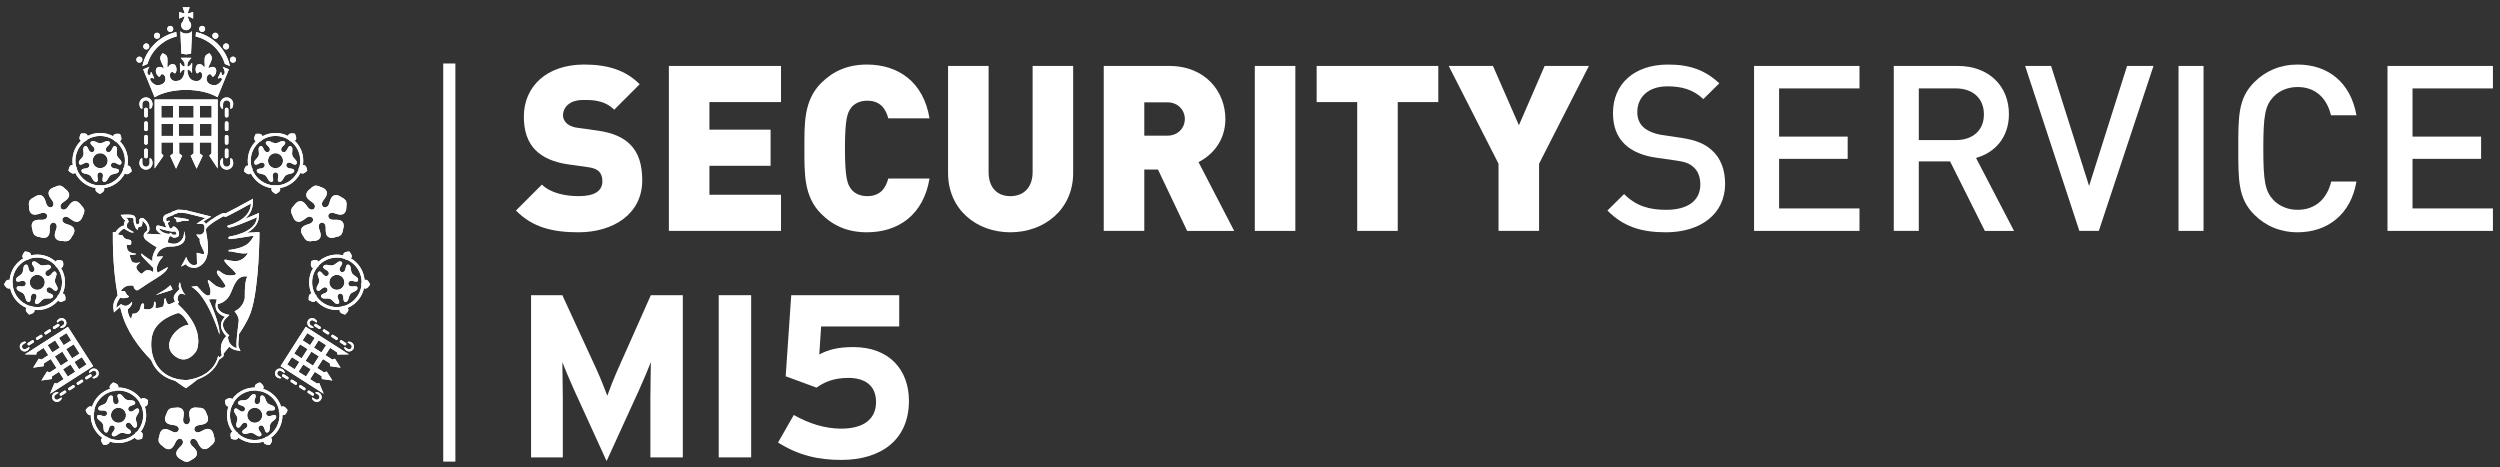 <?xml version="1.0" encoding="UTF-8"?>
<svg id="Layer_1" xmlns="http://www.w3.org/2000/svg" version="1.1" viewBox="0 0 4187.1 782.43">
  <rect x="0" y="0" width="4187.1" height="782.43" fill="#333333" stroke="none"/>
  <!-- Generator: Adobe Illustrator 29.2.1, SVG Export Plug-In . SVG Version: 2.1.0 Build 116)  -->
  <defs>
    <style>
      .st0 {
        fill: #fff;
      }
    </style>
  </defs>
  <g>
    <path class="st0" d="M968.93,389.05c-42.3,0-76.83-7.76-104.77-36.47l43.46-43.46c14.36,14.36,39.58,19.4,61.7,19.4,26.78,0,39.58-8.92,39.58-24.84,0-6.6-1.55-12.03-5.43-16.3-3.49-3.49-9.31-6.21-18.24-7.37l-33.37-4.66c-24.44-3.49-43.07-11.64-55.49-24.44-12.81-13.19-19.01-31.82-19.01-55.49,0-50.45,38.03-87.31,100.89-87.31,39.58,0,69.46,9.31,93.13,32.98l-42.68,42.68c-17.46-17.46-40.35-16.3-52.38-16.3-23.67,0-33.37,13.58-33.37,25.61,0,3.49,1.16,8.54,5.43,12.81,3.49,3.49,9.31,6.99,19.01,8.15l33.37,4.66c24.84,3.49,42.68,11.25,54.33,22.89,14.75,14.36,20.57,34.92,20.57,60.53,0,56.26-48.5,86.92-106.71,86.92Z"/>
    <path class="st0" d="M1120.26,386.72V110.44h187.81v60.53h-119.9v46.18h102.44v60.53h-102.44v48.5h119.9v60.53h-187.81Z"/>
    <path class="st0" d="M1452.03,389.05c-32.21,0-56.66-10.86-76.83-31.04-29.1-29.1-27.94-67.91-27.94-109.43s-1.16-80.32,27.94-109.43c20.18-20.18,44.63-31.04,76.83-31.04,52.38,0,94.68,29.1,104.77,90.02h-69.07c-4.27-15.52-12.81-29.49-35.31-29.49-12.42,0-21.73,5.04-26.78,11.64-6.21,8.15-10.48,17.85-10.48,68.29s4.27,60.14,10.48,68.29c5.04,6.6,14.36,11.64,26.78,11.64,22.51,0,31.04-13.97,35.31-29.49h69.07c-10.09,60.92-52.39,90.02-104.77,90.02Z"/>
    <path class="st0" d="M1692.22,389.05c-57.43,0-104.38-38.8-104.38-99.34V110.44h67.91v177.72c0,25.61,13.97,40.36,36.47,40.36s37.25-14.75,37.25-40.36V110.44h67.9v179.27c0,60.53-47.73,99.34-105.16,99.34Z"/>
    <path class="st0" d="M1988.29,386.72l-48.89-102.83h-22.89v102.83h-67.91V110.44h109.43c61.31,0,94.29,43.46,94.29,88.86,0,37.64-23.28,61.31-45.01,72.18l59.75,115.25h-78.77ZM1954.91,171.36h-38.41v55.88h38.41c18.63,0,29.49-13.58,29.49-27.94s-10.86-27.94-29.49-27.94Z"/>
    <path class="st0" d="M2101.59,386.72V110.44h67.91v276.28h-67.91Z"/>
    <path class="st0" d="M2341,170.97v215.75h-67.9v-215.75h-67.91v-60.53h203.72v60.53h-67.9Z"/>
    <path class="st0" d="M2577.7,274.19v112.53h-67.91v-112.53l-83.43-163.75h74.12l43.46,99.34,43.08-99.34h74.11l-83.43,163.75Z"/>
    <path class="st0" d="M2789.95,389.05c-41.52,0-71.4-9.7-97.78-36.47l27.94-27.55c20.18,20.18,42.29,26.39,70.62,26.39,36.09,0,57.04-15.52,57.04-42.29,0-12.03-3.49-22.12-10.86-28.72-6.99-6.6-13.97-9.31-30.27-11.64l-32.6-4.66c-22.5-3.1-40.36-10.86-52.38-22.12-13.58-12.81-20.18-30.27-20.18-52.77,0-48.11,34.92-81.1,92.35-81.1,36.47,0,62.08,9.31,85.76,31.43l-26.77,26.39c-17.08-16.3-36.86-21.34-60.15-21.34-32.59,0-50.45,18.63-50.45,43.07,0,10.09,3.11,19.01,10.48,25.61,6.99,6.21,18.24,10.86,31.04,12.81l31.43,4.66c25.61,3.88,39.97,10.09,51.61,20.57,15.13,13.19,22.5,32.98,22.5,56.65,0,50.83-41.52,81.1-99.34,81.1Z"/>
    <path class="st0" d="M2937.79,386.72V110.44h176.56v37.64h-134.65v80.71h114.86v37.25h-114.86v83.04h134.65v37.64h-176.56Z"/>
    <path class="st0" d="M3324.27,386.72l-58.2-116.41h-52.39v116.41h-41.91V110.44h107.1c52.38,0,85.76,33.76,85.76,80.71,0,39.58-24.06,64.8-55.1,73.34l63.64,122.23h-48.89ZM3275.77,148.07h-62.08v86.53h62.08c27.94,0,46.96-15.91,46.96-43.07s-19.01-43.46-46.96-43.46Z"/>
    <path class="st0" d="M3515.19,386.72h-32.6l-90.8-276.28h43.46l63.64,201,63.64-201h44.24l-91.58,276.28Z"/>
    <path class="st0" d="M3648.67,386.72V110.44h41.91v276.28h-41.91Z"/>
    <path class="st0" d="M3848.12,389.05c-28.72,0-53.55-10.48-72.57-29.49-27.16-27.16-26.77-57.82-26.77-110.98s-.39-83.82,26.77-110.98c19.02-19.01,43.85-29.49,72.57-29.49,50.83,0,88.86,29.88,98.56,84.98h-42.68c-6.6-27.94-25.22-47.34-55.88-47.34-16.3,0-31.05,6.21-40.74,16.69-13.58,14.75-16.69,30.66-16.69,86.14s3.11,71.4,16.69,86.14c9.7,10.48,24.44,16.68,40.74,16.68,30.66,0,49.67-19.4,56.27-47.34h42.29c-9.31,55.1-48.51,84.98-98.56,84.98Z"/>
    <path class="st0" d="M3998.68,386.72V110.44h176.56v37.64h-134.65v80.71h114.86v37.25h-114.86v83.04h134.65v37.64h-176.56Z"/>
  </g>
  <polygon class="st0" points="742.34 106.33 742.34 773.12 752.52 773.12 752.52 773.12 752.52 773.12 762.69 773.12 762.69 106.33 752.52 106.33 752.52 106.33 752.52 106.33 742.34 106.33"/>
  <g>
    <path class="st0" d="M1089.29,766.03v-99.73c0-14.74.78-49.28.78-59.75-3.88,10.09-12.03,29.49-19.01,45.01l-55.1,120.68-55.1-120.68c-6.99-15.53-15.13-34.92-19.01-45.01,0,10.48.78,45.01.78,59.75v99.73h-53.16v-271.63h52.38l56.65,123.01c6.99,15.13,15.13,35.7,18.63,45.4,3.49-10.09,11.25-29.88,18.24-45.4l54.71-123.01h53.55v271.63h-54.32Z"/>
    <path class="st0" d="M1203.75,766.03v-271.63h54.33v271.63h-54.33Z"/>
    <path class="st0" d="M1409.02,770.29c-39.19,0-71.79-7.76-105.93-29.1l26.39-46.18c25.22,14.36,52,22.9,79.55,22.9,36.86,0,58.21-15.52,58.21-44.63s-20.57-40.36-46.18-40.36-40.74,7.37-53.55,16.3l-51.61-19.01,9.31-135.81h180.83v52.39h-130.77l-3.1,46.95c15.13-8.15,31.43-12.42,57.04-12.42,60.92,0,93.13,38.8,93.13,90.02,0,65.19-46.56,98.95-113.31,98.95Z"/>
  </g>
  <path class="st0" d="M327.64,61.04c23.39,5.61,42.08,23.29,49.03,46.13l8.46,3.54c-6.24-28.35-28.46-50.65-56.76-57.03l-.73,7.36Z"/>
  <path class="st0" d="M246.91,107.18c6.95-22.85,25.64-40.53,49.04-46.14l-.73-7.36c-28.31,6.38-50.54,28.69-56.77,57.04l8.46-3.54Z"/>
  <path class="st0" d="M290.22,48.41c0,2.81-2.28,5.08-5.08,5.08s-5.08-2.28-5.08-5.08,2.28-5.08,5.08-5.08,5.08,2.28,5.08,5.08"/>
  <path class="st0" d="M268.06,59.87c0,2.81-2.28,5.08-5.08,5.08s-5.08-2.28-5.08-5.08,2.27-5.08,5.08-5.08,5.08,2.28,5.08,5.08"/>
  <path class="st0" d="M250.05,77.79c0,2.81-2.28,5.08-5.08,5.08s-5.08-2.28-5.08-5.08,2.28-5.08,5.08-5.08,5.08,2.28,5.08,5.08"/>
  <path class="st0" d="M238.5,99.9c0,2.81-2.28,5.08-5.08,5.08s-5.08-2.28-5.08-5.08,2.28-5.08,5.08-5.08,5.08,2.28,5.08,5.08"/>
  <path class="st0" d="M333.45,48.41c0,2.81,2.28,5.08,5.08,5.08s5.08-2.28,5.08-5.08-2.28-5.08-5.08-5.08-5.08,2.28-5.08,5.08"/>
  <path class="st0" d="M355.61,59.87c0,2.81,2.28,5.08,5.08,5.08s5.08-2.28,5.08-5.08-2.27-5.08-5.08-5.08-5.08,2.28-5.08,5.08"/>
  <path class="st0" d="M373.62,77.79c0,2.81,2.28,5.08,5.08,5.08s5.08-2.28,5.08-5.08-2.28-5.08-5.08-5.08-5.08,2.28-5.08,5.08"/>
  <path class="st0" d="M385.17,99.9c0,2.81,2.28,5.08,5.08,5.08s5.08-2.28,5.08-5.08-2.28-5.08-5.08-5.08-5.08,2.28-5.08,5.08"/>
  <path class="st0" d="M311.8,96.74h-.47s0,0,0,0l-8.06.07s-.7.14-.13.69c.55.56,5.44,6.23,5.72,7.61.28,1.38.42,2.63.42,2.63,0,.52.34,2.81-.02,3.23-1.33,1.61-4.33-1.28-5.1-2.27-.86-1.1-1.47-1.7-1.85-3.05,0,0-.96-.28-.96.64,0,3.2.07,3.42.13,6.56l.15,2.91c-.08,3.12-.15,2.11-.15,5.31,0,.9.98.62.98.62,0,0,1.08-3.46,4.42-4.56.19-.06,2.35-.63,2.34-.75.23,3.84-.78,7.95-2.21,11.53-1.02,2.58-4.54,6.42-7.32,7.03-1.75.4-3.63.71-5.43.77-3.42.09-6.44-1.12-8.25-4.2-3.27-5.52-.88-10.45,1.63-10.92,1.66-.32,2.53.36,3.64,1.45,2.96,2.93,4.11-2.73,4.31-4.69.36-3.44-.9-9.06-5-9.9-2.15-.44-6.05.33-7.89,3.38-1.68,2.77-1.17,2.16-1.78,1.82-1.2-.7-.34-7.86-.36-9.1-.05-3.36.36-7.57-1.81-10.42-1.44-1.88-4.17-3.28-6.38-4.06-1.69,2.16-3.75,4.55-3.93,7.4-.21,3.18,1.35,6.42,2.53,9.27.65,1.56,1.56,3.02,2.25,4.55.43.96.83,2.12.9,3.18.17,2.04-1.26.51-2.25-.19-2.91-2.06-6.78-1.24-8.57,0-2.95,2.05-2.6,6.64-1.53,9.59.64,1.77,4.85,8.51,6.65,4.1.58-1.45,1.13-2.39,2.77-2.76,2.48-.56,6.63,3.04,5.8,9.4-.84,6.5-7.47,8.99-13.01,9.12-4.7.11-10.14-4.42-12.16-8.57-.94-1.91-.13-2.84,1.38-3.6,1.11-.55,2.02-.24,4.02.73,1.27.63.99-.69.99-.7-1.44-3.14-3.16-6.14-4.42-9.36,0,0-.89-1.66-1.25.31-.21,1.16-.21.8-.4,1.99-.43,2.53-2.52,3.12-4.35.81-3.27-4.18,2.58-12.56,2.58-12.56l-10.53,4.33,19.1,46.66c.1-.01.21-.03.32-.05,12.19-7.4,31.07-12.16,52.31-12.16"/>
  <path class="st0" d="M311.4,96.74h.47s0,0,0,0l8.06.07s.7.14.13.69c-.55.56-5.44,6.23-5.72,7.61-.28,1.38-.42,2.63-.42,2.63,0,.52-.34,2.81.02,3.23,1.33,1.61,4.33-1.28,5.1-2.27.86-1.1,1.47-1.7,1.85-3.05,0,0,.96-.28.96.64,0,3.2-.07,3.42-.13,6.56l-.15,2.91c.08,3.12.15,2.11.15,5.31,0,.9-.98.62-.98.62,0,0-1.08-3.46-4.42-4.56-.19-.06-2.35-.63-2.34-.75-.23,3.84.78,7.95,2.21,11.53,1.02,2.58,4.54,6.42,7.32,7.03,1.75.4,3.63.71,5.43.77,3.42.09,6.44-1.12,8.25-4.2,3.27-5.52.88-10.45-1.63-10.92-1.66-.32-2.53.36-3.64,1.45-2.96,2.93-4.11-2.73-4.31-4.69-.36-3.44.9-9.06,5-9.9,2.15-.44,6.05.33,7.89,3.38,1.68,2.77,1.17,2.16,1.78,1.82,1.2-.7.34-7.86.36-9.1.05-3.36-.36-7.57,1.81-10.42,1.44-1.88,4.17-3.28,6.38-4.06,1.69,2.16,3.75,4.55,3.93,7.4.21,3.18-1.35,6.42-2.53,9.27-.65,1.56-1.56,3.02-2.25,4.55-.43.96-.83,2.12-.9,3.18-.17,2.04,1.26.51,2.25-.19,2.91-2.06,6.78-1.24,8.57,0,2.95,2.05,2.6,6.64,1.53,9.59-.64,1.77-4.85,8.51-6.65,4.1-.58-1.45-1.13-2.39-2.77-2.76-2.48-.56-6.63,3.04-5.8,9.4.84,6.5,7.47,8.99,13.01,9.12,4.7.11,10.14-4.42,12.16-8.57.94-1.91.13-2.84-1.38-3.6-1.11-.55-2.02-.24-4.02.73-1.27.63-.99-.69-.99-.7,1.44-3.14,3.16-6.14,4.42-9.36,0,0,.89-1.66,1.25.31.21,1.16.21.8.4,1.99.43,2.53,2.52,3.12,4.35.81,3.27-4.18-2.58-12.56-2.58-12.56l10.53,4.33-19.1,46.66c-.1-.01-.21-.03-.32-.05-12.19-7.4-31.07-12.16-52.31-12.16"/>
  <path class="st0" d="M321.37,52.46c-2.54,2.31-5.88,3.75-9.58,3.75s-7.04-1.45-9.58-3.75c-.05,0-.1.02-.14.02l1.69,37.39,8.09,1.22,8.09-1.22,1.69-37.38c-.08,0-.16-.03-.24-.04"/>
  <path class="st0" d="M315.29,27.21l8.18,3.95v-11.09l-8.18,2.39h-.02c-.23-.29-.5-.54-.8-.75h-.02l3.28-9.54h-11.79l3.28,9.52h-.02c-.29.23-.56.48-.8.75h-.02l-8.18-2.36v11.09l8.18-3.95c.25.32.52.56.84.8l-2.8,7.78c-1.82,1.53-2.99,3.83-2.99,6.4,0,4.62,3.75,8.36,8.37,8.36s8.37-3.74,8.37-8.36c0-2.58-1.15-4.88-2.99-6.4l-2.81-7.78c.32-.21.61-.48.84-.77l.09-.02Z"/>
  <path class="st0" d="M141.35,352.14s0-.03-.01-.05v-.07h-.02c-.51-1.64-2.24-5.24-3.4-6.09-1.18-.88-1.87-2.21-2.8-3.33-.61-.74-1.26-1.47-1.95-2.15-1.92-1.92-4.28-3.37-7.12-3.49-5.35-.23-9.27,5.15-11.9,9.02-4.74,6.96-9.15,5.38-11.18,4.05-1.14-1.36-4.57-6.51,3.66-11.91,3.9-2.55,9.36-6.38,9.21-11.72-.07-2.84-1.48-5.24-3.37-7.19-.66-.7-1.38-1.36-2.11-1.98-1.11-.94-2.43-1.65-3.29-2.86-.83-1.17-4.42-2.98-6.04-3.51v-.02s-.04,0-.06,0c-.01,0-.03-.01-.04-.02v.02c-1.71-.03-5.69.51-6.85,1.34-1.2.87-2.7,1.11-4.05,1.65-.9.36-1.78.74-2.64,1.18-2.42,1.24-4.54,3.05-5.52,5.7-1.88,5.01,2.03,10.41,4.89,14.1,5.17,6.67,2.29,10.38.4,11.87-1.65.67-7.61,2.34-10.19-7.15-1.23-4.5-3.19-10.87-8.32-12.39-2.72-.8-5.43-.2-7.87.99-.88.42-1.71.89-2.52,1.39-1.25.76-2.34,1.8-3.75,2.25-1.36.42-4.16,3.27-5.19,4.66h-.02s-.01.03-.02.05c-.01.01-.03.04-.04.05h.02c-.56,1.64-1.27,5.57-.84,6.94.45,1.41.23,2.9.31,4.35.06.96.15,1.92.31,2.86.43,2.69,1.5,5.26,3.71,7.02,4.18,3.33,10.53,1.29,14.92-.29,7.96-2.87,10.59,1.04,11.43,3.3.13,1.81-.18,7.93-9.96,7.46-4.66-.23-11.33-.32-14.36,4.08-1.6,2.34-1.87,5.11-1.5,7.79.13.96.33,1.9.55,2.85.34,1.41,1.01,2.77.98,4.24-.01,1.43,1.82,4.98,2.82,6.38v.02s.02.02.04.04c0,.01.03.04.04.05h.02c1.39,1.02,4.89,2.91,6.33,2.92,1.48,0,2.83.69,4.23,1.05.95.24,1.88.44,2.83.6,2.68.41,5.46.2,7.81-1.36,4.48-2.96,4.48-9.63,4.33-14.29-.27-8.42,4.22-9.74,6.64-9.84,1.72.42,7.56,2.56,4.06,11.77-1.65,4.37-3.81,10.68-.55,14.92,1.72,2.24,4.27,3.35,6.94,3.82.95.18,1.92.28,2.88.37,1.44.12,2.95-.1,4.35.38,1.35.46,5.29-.19,6.93-.71v.02s.05-.03.07-.04c.02,0,.05,0,.06-.02v-.02c1.4-.99,4.28-3.75,4.73-5.11.46-1.41,1.53-2.48,2.3-3.71.54-.81,1.03-1.65,1.45-2.5,1.22-2.42,1.87-5.13,1.12-7.86-1.44-5.16-7.78-7.23-12.25-8.53-8.12-2.35-7.94-7.07-7.29-9.39.97-1.54,4.81-6.31,12.42-.18,3.65,2.92,8.99,6.93,14.03,5.14,2.66-.94,4.5-3.03,5.78-5.43.46-.85.86-1.73,1.23-2.61.55-1.35.83-2.83,1.7-4.02.86-1.15,1.45-5.11,1.46-6.83h.02ZM86.88,347.49h.07-.08s0,0,0,0Z"/>
  <path class="st0" d="M359.24,739.54c.27-1.71.31-5.7-.36-6.96-.68-1.32-.73-2.81-1.05-4.23-.23-.94-.47-1.87-.79-2.78-.89-2.57-2.37-4.92-4.87-6.28-4.7-2.57-10.59.55-14.66,2.86-7.28,4.15-10.55.84-11.8-1.25-.42-1.69-1.3-7.88,8.53-9.1,4.63-.58,11.21-1.63,13.44-6.48,1.17-2.58.96-5.35.14-7.94-.3-.9-.65-1.8-1.04-2.71-.56-1.31-1.44-2.54-1.68-4-.24-1.42-2.65-4.62-3.88-5.82h0s-.03-.03-.04-.03c-.02-.02-.04-.05-.05-.06v.02c-1.55-.78-5.34-2.04-6.76-1.8-1.45.24-2.89-.19-4.35-.32-.96-.08-1.92-.11-2.89-.09-2.71.04-5.41.73-7.46,2.67-3.9,3.68-2.76,10.26-1.82,14.83,1.7,8.27-2.53,10.32-4.89,10.83-1.8-.13-7.83-1.29-5.98-10.91.89-4.6,1.94-11.16-2.02-14.8-2.08-1.92-4.76-2.58-7.49-2.58-.96,0-1.91.05-2.87.14-1.46.15-2.9.6-4.36.36-1.43-.21-5.21,1.12-6.73,1.9h0s-.02,0-.03.02c-.02,0-.05.02-.06.03v.02c-1.18,1.21-3.58,4.43-3.78,5.85-.22,1.47-1.08,2.71-1.64,4.05-.37.89-.7,1.8-.98,2.72-.8,2.58-.98,5.36.24,7.93,2.28,4.82,8.88,5.78,13.53,6.3,8.43.94,9.04,5.65,8.78,8.03-.71,1.71-3.69,6.99-12.21,2.28-4.09-2.25-10.03-5.28-14.7-2.67-2.46,1.4-3.92,3.77-4.78,6.33-.3.93-.55,1.86-.75,2.8-.31,1.42-.33,2.92-.99,4.24-.64,1.28-.56,5.28-.28,6.98h-.01s.01.02.02.04c0,.03,0,.07.01.09h.03c.78,1.52,3.09,4.77,4.39,5.4,1.32.66,2.24,1.86,3.33,2.81.73.62,1.48,1.22,2.27,1.78,2.22,1.55,4.82,2.58,7.62,2.22,5.31-.7,8.26-6.67,10.17-10.91,3.47-7.68,8.08-6.88,10.31-5.91,1.35,1.13,5.65,5.62-1.54,12.35-3.41,3.2-8.14,7.92-7.09,13.14.56,2.79,2.36,4.91,4.55,6.51.78.57,1.59,1.08,2.41,1.58,1.26.75,2.68,1.22,3.74,2.26,1.02,1,4.84,2.17,6.54,2.42v.02s.04,0,.06-.01c.02,0,.05,0,.06.01v-.02c1.69-.27,5.51-1.48,6.51-2.5,1.06-1.04,2.47-1.54,3.71-2.32.82-.5,1.63-1.03,2.4-1.61,2.16-1.63,3.93-3.76,4.46-6.56.98-5.26-3.78-9.9-7.22-13.07-6.24-5.67-4.05-9.81-2.44-11.62,1.51-.94,7.1-3.61,11.25,5.3,1.98,4.22,5.01,10.17,10.32,10.78,2.82.34,5.39-.73,7.59-2.31.77-.56,1.53-1.18,2.25-1.8,1.1-.96,1.97-2.19,3.31-2.86,1.27-.66,3.54-3.92,4.31-5.48h.02s0-.04,0-.05c.01-.02.03-.05.04-.07h-.03ZM299.97,720.68l.05-.05-.05.06h0Z"/>
  <path class="st0" d="M579.56,336.53h.02s-.04-.05-.05-.07c0-.02,0-.04-.02-.05h-.02c-1.01-1.38-3.84-4.22-5.18-4.65-1.42-.44-2.51-1.48-3.74-2.25-.83-.5-1.68-.97-2.55-1.39-2.44-1.19-5.15-1.79-7.86-.98-5.15,1.53-7.09,7.89-8.32,12.39-2.58,9.44-8.48,7.84-10.16,7.16-1.89-1.49-4.81-5.2.38-11.89,2.86-3.68,6.76-9.09,4.91-14.1-.99-2.65-3.11-4.46-5.53-5.7-.86-.44-1.75-.83-2.64-1.18-1.35-.54-2.83-.78-4.03-1.64-1.18-.83-5.14-1.37-6.85-1.35v-.02s-.03.01-.05.02h-.07v.02c-1.62.53-5.21,2.33-6.04,3.5-.86,1.21-2.18,1.92-3.29,2.86-.73.62-1.45,1.28-2.11,1.97-1.88,1.96-3.31,4.36-3.37,7.19-.15,5.34,5.31,9.17,9.19,11.72,8.25,5.41,4.8,10.56,3.66,11.91-2.02,1.33-6.43,2.91-11.16-4.05-2.61-3.86-6.56-9.25-11.89-9.02-2.83.12-5.2,1.58-7.12,3.49-.68.68-1.34,1.41-1.94,2.15-.92,1.12-1.62,2.45-2.81,3.33-1.15.85-2.89,4.45-3.39,6.09h-.03s0,.05,0,.07c0,.01-.01.04-.02.05h.02c.01,1.72.61,5.68,1.46,6.83.89,1.18,1.16,2.67,1.71,4.02.37.89.77,1.77,1.23,2.62,1.28,2.39,3.13,4.48,5.78,5.42,5.06,1.79,10.38-2.21,14.03-5.13,7.73-6.21,11.55-1.23,12.45.24.64,2.34.73,6.99-7.32,9.33-4.48,1.3-10.81,3.37-12.25,8.53-.75,2.73-.1,5.44,1.11,7.86.45.85.94,1.69,1.44,2.5.8,1.23,1.85,2.3,2.31,3.71.46,1.36,3.34,4.12,4.74,5.11v.02s.04,0,.05.02c.02,0,.04.03.05.04v-.02c1.66.53,5.61,1.17,6.94.71,1.41-.47,2.89-.26,4.35-.37.96-.08,1.93-.19,2.88-.37,2.67-.47,5.22-1.58,6.94-3.82,3.26-4.24,1.1-10.55-.55-14.92-3.5-9.21,2.33-11.35,4.05-11.77,2.42.11,6.9,1.43,6.64,9.85-.15,4.66-.14,11.32,4.33,14.29,2.36,1.57,5.13,1.78,7.82,1.37.95-.16,1.9-.36,2.83-.61,1.41-.36,2.74-1.04,4.23-1.04,1.43,0,4.94-1.9,6.33-2.94v.02s.04-.04.05-.05c.02-.01.04-.03.05-.04l-.02-.02c1-1.4,2.84-4.95,2.82-6.38-.02-1.48.64-2.83.96-4.24.23-.95.43-1.89.56-2.85.35-2.68.1-5.45-1.5-7.79-3.04-4.4-9.7-4.31-14.37-4.08-9.84.48-10.06-5.74-9.93-7.5.86-2.27,3.51-6.12,11.41-3.26,4.39,1.58,10.73,3.62,14.92.29,2.22-1.76,3.29-4.33,3.72-7.02.14-.94.23-1.91.29-2.87.09-1.45-.15-2.94.31-4.34.43-1.37-.28-5.3-.84-6.93M541.95,347.5h-.08s.08,0,.08,0h0Z"/>
  <path class="st0" d="M196,260.33c-1.71-4.92,2.22-12.21-2.04-15.11-3.41-2.33-5.35,2.26-6.56,4.89-1.45,3.16-3.96,6.22-8.46,4.03-3.47-3.61-1.32-6.93,1.22-9.28,2.12-1.95,5.9-5.22,2.62-7.75-4.08-3.14-9.8,2.85-15,2.74-5.2.11-10.93-5.89-15-2.74-3.28,2.53.49,5.8,2.61,7.75,2.56,2.35,4.7,5.68,1.22,9.28-4.49,2.19-7.02-.87-8.45-4.03-1.21-2.63-3.14-7.22-6.56-4.89-4.26,2.9-.33,10.19-2.03,15.11-1.49,4.98-8.99,8.58-7.26,13.43,1.41,3.9,5.68,1.32,8.2-.09,3.02-1.7,6.82-2.7,9.19,1.67.7,4.97-2.98,6.42-6.43,6.83-2.86.33-7.83.76-6.69,4.73,1.45,4.94,9.58,3.47,13.74,6.58h0c4.3,2.95,5.4,11.21,10.55,11.06,4.14-.13,3.01-4.97,2.45-7.82-.68-3.41-.47-7.35,4.46-8.23,4.92.88,5.17,4.82,4.48,8.23-.58,2.84-1.69,7.69,2.43,7.82,5.16.15,6.26-8.09,10.53-11.05,4.15-3.14,12.31-1.65,13.75-6.6,1.16-3.97-3.81-4.4-6.68-4.73-3.47-.41-7.13-1.86-6.43-6.83,2.36-4.36,6.17-3.38,9.19-1.67,2.52,1.42,6.8,3.99,8.19.09,1.73-4.85-5.77-8.45-7.25-13.43M167.78,281.74c-6.94,0-12.57-5.63-12.57-12.59s5.63-12.58,12.57-12.58,12.59,5.63,12.59,12.58-5.63,12.59-12.59,12.59M185.64,275.33l-.26-.84.28.82h-.02Z"/>
  <path class="st0" d="M215.76,277.57c-.75-.23-1.5-.35-2.25-.34.47-2.63.72-5.32.72-8.07,0-12.72-5.15-24.26-13.46-32.66.69-.47,1.31-1.06,1.82-1.78,2.37-3.32-1.69-10.29-1.69-10.29,0,0-7.92-1.6-10.29,1.7-.46.63-.8,1.31-1.02,2.02-6.51-3.47-13.93-5.45-21.8-5.45s-14.59,1.8-20.87,4.97c-.23-.8-.6-1.56-1.12-2.26-2.42-3.28-10.31-1.56-10.31-1.56,0,0-3.98,7.03-1.55,10.31.46.63,1.01,1.17,1.62,1.6-8.75,8.45-14.21,20.3-14.21,33.39,0,2.39.18,4.75.53,7.05-.82-.02-1.65.09-2.48.37-3.87,1.28-4.67,9.31-4.67,9.31,0,0,5.46,5.95,9.31,4.66.74-.24,1.41-.6,2.01-1.03,6.51,13.29,19.17,23.02,34.26,25.48-.27.78-.42,1.61-.42,2.49.01,4.07,7.41,7.31,7.41,7.31,0,0,7.34-3.34,7.31-7.41,0-.78-.13-1.53-.36-2.23,15.17-2.12,28.01-11.6,34.8-24.71.66.51,1.41.91,2.25,1.18,3.89,1.23,9.25-4.79,9.25-4.79,0,0-.9-8.03-4.79-9.25M169.99,310.59c-.86-.35-1.8-.54-2.79-.53-.89,0-1.73.18-2.51.47-16.29-1.21-29.98-11.84-35.63-26.47.06-.93-.05-1.88-.36-2.83-.28-.84-.71-1.59-1.23-2.25-.77-3.15-1.18-6.44-1.18-9.82,0-13,6.01-24.62,15.4-32.24.89-.23,1.76-.62,2.54-1.2.71-.52,1.29-1.16,1.75-1.85,6.34-3.93,13.81-6.21,21.8-6.21s16.1,2.48,22.61,6.72c.49.77,1.13,1.46,1.92,2.03.71.51,1.48.86,2.27,1.09,8.99,7.62,14.72,18.98,14.72,31.66,0,3.7-.49,7.28-1.41,10.7-.61.72-1.08,1.56-1.38,2.51-.27.85-.37,1.71-.33,2.56-5.95,14.44-19.83,24.81-36.18,25.68"/>
  <path class="st0" d="M91.91,470.94c-.47-5.17,5.06-11.33,1.62-15.14-2.77-3.08-5.76.93-7.55,3.19-2.15,2.72-5.3,5.11-9.17,1.92-2.51-4.32.34-7.05,3.38-8.73,2.53-1.41,6.97-3.69,4.37-6.92-3.2-4.02-10.17.44-15.19-.88-5.11-1.09-9.25-8.32-13.96-6.22-3.78,1.69-.89,5.75.71,8.16,1.92,2.89,3.2,6.61-.99,9.29-4.89,1.09-6.62-2.48-7.28-5.9-.55-2.84-1.35-7.76-5.22-6.31-4.82,1.82-2.73,9.84-5.55,14.2-2.63,4.49-10.75,6.22-10.22,11.34.45,4.12,5.19,2.63,7.98,1.85,3.35-.94,7.29-1.01,8.53,3.83-.51,4.98-4.41,5.51-7.87,5.08-2.86-.35-7.79-1.1-7.59,3.03.22,5.13,8.48,5.63,11.76,9.64,3.48,3.87,2.59,12.16,7.64,13.23,4.05.86,4.11-4.13,4.23-7.02.15-3.47,1.31-7.23,6.32-6.91,4.55,2.02,3.83,5.9,2.35,9.02-1.22,2.63-3.46,7.08.54,8.18,4.95,1.36,7.98-6.35,12.81-8.23,4.76-2.11,12.37,1.3,14.93-3.16,2.08-3.59-2.65-5.19-5.35-6.19-3.28-1.2-6.53-3.49-4.64-8.16,3.33-3.69,6.81-1.82,9.33.53,2.11,1.99,5.65,5.5,7.93,2.04,2.83-4.31-3.61-9.57-3.87-14.77M74.64,475.83c-1.63,6.75-8.45,10.9-15.2,9.24-6.75-1.63-10.9-8.44-9.25-15.19,1.64-6.75,8.45-10.89,15.2-9.25,6.75,1.65,10.9,8.45,9.25,15.2M78.31,483.08l-.03-.47.04.47h0Z"/>
  <path class="st0" d="M107.05,492.37c-.67-.4-1.38-.69-2.1-.86,1.07-2.44,1.96-5,2.61-7.67,3-12.36.73-24.8-5.36-34.93.78-.29,1.52-.72,2.19-1.3,3.09-2.65.79-10.39.79-10.39,0,0-7.31-3.43-10.4-.78-.59.51-1.08,1.09-1.47,1.73-5.5-4.92-12.24-8.59-19.89-10.45-7.3-1.78-14.61-1.7-21.47-.1-.04-.83-.22-1.66-.56-2.47-1.57-3.75-9.64-3.95-9.64-3.95,0,0-5.53,5.89-3.96,9.64.31.73.72,1.38,1.21,1.95-10.5,6.14-18.61,16.36-21.72,29.09-.56,2.32-.94,4.65-1.14,6.96-.8-.21-1.64-.3-2.51-.23-4.06.33-6.73,7.96-6.73,7.96,0,0,3.89,7.07,7.95,6.73.78-.07,1.52-.25,2.2-.53,3.18,14.44,13.18,26.9,27.24,32.86-.45.69-.8,1.46-.99,2.31-.92,3.96,5.48,8.87,5.48,8.87,0,0,7.92-1.52,8.87-5.49.18-.75.23-1.5.17-2.24,15.25,1.52,29.96-4.65,39.66-15.78.52.65,1.15,1.22,1.9,1.68,3.47,2.11,10.13-2.48,10.13-2.48,0,0,.99-8.01-2.46-10.12M54.74,513.63c-.75-.54-1.62-.94-2.58-1.17-.85-.2-1.7-.23-2.53-.14-15.56-5.02-26.35-18.62-28.36-34.19.27-.88.39-1.82.31-2.79-.07-.89-.3-1.71-.66-2.48,0-3.25.37-6.54,1.17-9.83,3.08-12.64,11.67-22.51,22.6-27.68.91-.02,1.83-.2,2.72-.57.81-.33,1.53-.81,2.14-1.37,7.09-2.32,14.89-2.77,22.66-.88,8.1,1.97,15.05,6.21,20.38,11.87.29.87.75,1.7,1.38,2.44.57.66,1.24,1.19,1.97,1.6,6.93,9.53,9.8,21.92,6.8,34.23-.88,3.6-2.2,6.96-3.9,10.07-.76.55-1.42,1.26-1.94,2.11-.46.76-.76,1.58-.92,2.4-9.21,12.63-25.14,19.42-41.24,16.38"/>
  <path class="st0" d="M232.49,685.72c-2.03-3.62-5.81-.37-8.05,1.45-2.72,2.18-6.33,3.81-9.38-.19-1.46-4.73,1.92-6.78,5.25-7.75,2.77-.79,7.59-2.06,5.78-5.77-2.23-4.63-10.03-1.81-14.65-4.22-4.71-2.2-7.17-10.13-12.23-9.13-4.05.8-2.14,5.41-1.1,8.11,1.25,3.23,1.67,7.16-3.03,8.84-5-.05-5.9-3.89-5.8-7.35.1-2.91.4-7.88-3.69-7.3-5.11.7-4.83,8.95-8.52,12.61h0c-3.55,3.81-11.88,3.69-12.49,8.81-.47,4.13,4.51,3.7,7.39,3.57,3.48-.19,7.34.64,7.47,5.66-1.59,4.7-5.51,4.35-8.77,3.19-2.73-.98-7.37-2.81-8.08,1.26-.92,5.08,7.09,7.37,9.38,12.06,2.5,4.55-.17,12.39,4.5,14.53,3.75,1.74,4.92-3.11,5.67-5.9.9-3.36,2.87-6.79,7.66-5.38,4.03,2.98,2.47,6.61.35,9.36-1.78,2.29-4.96,6.14-1.29,8.08,4.53,2.44,9.19-4.45,14.34-5.19,5.11-.97,11.75,3.97,15.24.21,2.81-3.05-1.47-5.65-3.89-7.22-2.91-1.89-5.56-4.83-2.74-8.95,4.07-2.91,7.06-.31,9,2.56,1.64,2.4,4.32,6.6,7.28,3.73,3.72-3.58-1.39-10.14-.51-15.27.66-5.16,7.42-9.94,4.91-14.41M209.66,701.08c-3.1,6.24-10.65,8.77-16.88,5.68-6.21-3.08-8.77-10.64-5.66-16.86,3.08-6.23,10.64-8.78,16.88-5.68,6.21,3.1,8.75,10.64,5.67,16.86M211.66,708.96h-.01l.08-.5-.07.5Z"/>
  <path class="st0" d="M247.94,670.16s-6.38-4.95-9.97-3.04c-.69.37-1.29.83-1.81,1.36-4.28-6.01-10.05-11.09-17.1-14.6-6.73-3.33-13.88-4.88-20.92-4.83.14-.82.16-1.67,0-2.53-.71-4.01-8.54-5.98-8.54-5.98,0,0-6.68,4.52-5.98,8.53.14.78.39,1.5.75,2.17-11.6,3.67-21.76,11.85-27.59,23.58-1.07,2.15-1.95,4.33-2.66,6.54-.73-.38-1.53-.66-2.39-.79-4.03-.56-8.34,6.27-8.34,6.27,0,0,2.24,7.77,6.28,8.33.78.11,1.54.09,2.27-.03-.09,14.79,6.92,29.15,19.33,38.05-.6.58-1.11,1.26-1.49,2.05-1.78,3.65,3.4,9.85,3.4,9.85,0,0,8.07.27,9.85-3.39.34-.7.56-1.43.67-2.16,14.54,4.87,30.26,2.09,42.18-6.64.37.74.85,1.44,1.48,2.04,2.92,2.84,10.43-.17,10.43-.17,0,0,2.74-7.6-.18-10.42-.56-.54-1.19-.98-1.85-1.31,1.58-2.14,3-4.44,4.22-6.89,5.66-11.4,6.19-24.04,2.47-35.26.82-.11,1.64-.37,2.42-.78,3.59-1.91,3.05-9.97,3.05-9.97M235.56,713.97c-1.64,3.31-3.68,6.3-6.01,8.95-.85.37-1.66.91-2.35,1.62-.62.65-1.09,1.38-1.44,2.15-11.75,10.28-28.79,13.41-43.81,6.92-.62-.71-1.39-1.31-2.29-1.75-.8-.39-1.64-.61-2.47-.7-14.04-8.34-21.56-23.96-20.11-39.57.47-.8.79-1.71.93-2.68.13-.88.08-1.73-.09-2.56.71-3.16,1.8-6.29,3.31-9.33,5.78-11.65,16.34-19.37,28.14-22.01.89.19,1.84.22,2.79.05.86-.15,1.66-.46,2.37-.87,7.44-.7,15.15.58,22.32,4.13,7.46,3.71,13.31,9.38,17.25,16.07.1.92.36,1.83.81,2.69.42.77.95,1.43,1.56,1.98,4.66,10.82,4.72,23.54-.92,34.89"/>
  <path class="st0" d="M454.41,696.25c-3.25,1.16-7.15,1.51-8.77-3.16.11-5.05,3.98-5.87,7.46-5.69,2.89.13,7.86.56,7.39-3.57-.6-5.11-8.95-5-12.47-8.81h0c-3.71-3.65-3.43-11.91-8.53-12.61-4.09-.58-3.79,4.39-3.7,7.3.1,3.47-.8,7.3-5.8,7.35-4.69-1.68-4.25-5.61-3.01-8.84,1.03-2.71,2.94-7.32-1.11-8.11-5.06-1-7.52,6.94-12.23,9.13-4.6,2.42-12.4-.4-14.64,4.22-1.81,3.71,3.01,4.98,5.8,5.77,3.33.97,6.71,3.01,5.22,7.77-3.05,3.97-6.65,2.34-9.36.17-2.25-1.82-6.03-5.07-8.05-1.45-2.53,4.48,4.29,9.28,4.91,14.46.85,5.12-4.22,11.65-.52,15.22,2.98,2.86,5.67-1.33,7.3-3.73,1.94-2.87,4.92-5.47,9-2.56,2.82,4.13.15,7.06-2.76,8.95-2.42,1.57-6.67,4.17-3.87,7.22,3.49,3.77,10.12-1.17,15.23-.21,5.16.74,9.81,7.63,14.36,5.19,3.65-1.94.49-5.79-1.29-8.08-2.12-2.74-3.68-6.38.33-9.36,4.81-1.41,6.77,2.02,7.68,5.38.76,2.79,1.9,7.64,5.65,5.9,4.67-2.14,2.02-9.98,4.52-14.53,2.27-4.69,10.29-6.98,9.37-12.06-.73-4.08-5.35-2.24-8.1-1.26M413.41,708.96l-.07-.49.08.49h-.01ZM432.29,706.76c-6.23,3.09-13.79.56-16.88-5.68-3.08-6.21-.56-13.76,5.67-16.86,6.23-3.1,13.78-.55,16.88,5.68,3.09,6.21.55,13.78-5.66,16.86"/>
  <path class="st0" d="M473.33,680.58c-.86.13-1.66.4-2.39.79-.71-2.21-1.59-4.4-2.66-6.54-5.83-11.73-15.99-19.91-27.6-23.58.35-.66.61-1.4.74-2.17.71-4-5.98-8.53-5.98-8.53,0,0-7.83,1.97-8.53,5.98-.15.86-.14,1.72,0,2.53-7.04-.05-14.19,1.49-20.91,4.83-7.06,3.51-12.82,8.59-17.11,14.6-.52-.53-1.12-.99-1.82-1.36-3.59-1.91-9.97,3.04-9.97,3.04,0,0-.53,8.06,3.06,9.97.78.41,1.6.66,2.43.78-3.71,11.23-3.19,23.86,2.46,35.26,1.22,2.46,2.65,4.76,4.23,6.9-.66.33-1.28.76-1.84,1.3-2.94,2.81-.18,10.42-.18,10.42,0,0,7.49,3.01,10.41.17.63-.61,1.12-1.3,1.49-2.05,11.91,8.73,27.64,11.51,42.19,6.64.11.73.33,1.46.67,2.16,1.76,3.66,9.85,3.39,9.85,3.39,0,0,5.17-6.2,3.37-9.85-.38-.79-.89-1.47-1.48-2.05,12.42-8.9,19.42-23.26,19.34-38.06.73.13,1.5.14,2.27.03,4.02-.56,6.26-8.33,6.26-8.33,0,0-4.28-6.83-8.32-6.27M447.89,731.16c-.84.09-1.67.31-2.47.7-.9.44-1.68,1.04-2.3,1.75-15.03,6.48-32.05,3.36-43.81-6.92-.34-.77-.81-1.5-1.43-2.15-.7-.71-1.5-1.26-2.37-1.63-2.33-2.65-4.36-5.63-6.01-8.94-5.63-11.35-5.57-24.07-.91-34.89.61-.56,1.14-1.22,1.55-1.99.46-.86.72-1.77.82-2.68,3.94-6.7,9.8-12.38,17.26-16.08,7.17-3.56,14.88-4.84,22.31-4.13.72.41,1.51.71,2.37.86.95.17,1.9.14,2.8-.05,11.8,2.64,22.36,10.36,28.16,22.01,1.5,3.03,2.59,6.16,3.3,9.32-.18.82-.23,1.69-.1,2.56.14.98.47,1.88.94,2.68,1.45,15.61-6.07,31.23-20.1,39.57"/>
  <path class="st0" d="M591.8,470.79c2.79.79,7.53,2.27,7.97-1.85.54-5.11-7.6-6.84-10.22-11.34-2.82-4.36-.74-12.38-5.55-14.2-3.87-1.45-4.67,3.47-5.23,6.31-.65,3.42-2.36,6.98-7.27,5.9-4.21-2.68-2.92-6.41-.99-9.3,1.6-2.41,4.48-6.47.71-8.16-4.72-2.1-8.87,5.13-13.97,6.22h0c-5.02,1.31-11.98-3.14-15.17.88-2.59,3.23,1.83,5.51,4.36,6.92,3.04,1.68,5.89,4.4,3.41,8.72-3.87,3.21-7.03.84-9.18-1.9-1.81-2.27-4.76-6.27-7.55-3.19-3.46,3.83,2.13,10.02,1.6,15.2-.31,5.19-6.69,10.42-3.86,14.72,2.29,3.46,5.81-.05,7.94-2.04,2.53-2.35,6-4.22,9.33-.52,1.86,4.66-1.38,6.94-4.65,8.15-2.7,1-7.43,2.59-5.35,6.19,2.56,4.45,10.14,1.07,14.93,3.16,4.84,1.87,7.85,9.59,12.82,8.23,3.99-1.11,1.75-5.56.52-8.18-1.48-3.12-2.17-7,2.36-9.02,5-.33,6.18,3.44,6.33,6.91.12,2.89.16,7.88,4.22,7.02,5.04-1.07,4.17-9.36,7.64-13.23,3.3-4.02,11.55-4.51,11.77-9.64.19-4.13-4.73-3.38-7.61-3.03-3.46.43-7.38-.1-7.86-5.1,1.27-4.82,5.19-4.74,8.55-3.81M548.33,483.08h0s.04-.44.04-.44l-.03.44ZM567.21,485.07c-6.75,1.66-13.57-2.48-15.22-9.24-1.63-6.75,2.51-13.55,9.25-15.2,6.76-1.64,13.57,2.49,15.22,9.25,1.63,6.75-2.5,13.56-9.25,15.19"/>
  <path class="st0" d="M613.01,468.6c-.87-.07-1.71.02-2.5.23-.2-2.31-.58-4.64-1.15-6.97-3.1-12.72-11.2-22.94-21.71-29.08.49-.57.91-1.22,1.22-1.95,1.55-3.75-3.96-9.64-3.96-9.64,0,0-8.07.19-9.64,3.95-.34.81-.51,1.64-.56,2.47-6.85-1.6-14.17-1.68-21.47.1-7.65,1.87-14.39,5.54-19.9,10.45-.39-.63-.88-1.22-1.47-1.73-3.07-2.65-10.39.78-10.39.78,0,0-2.31,7.74.78,10.39.66.57,1.41,1,2.19,1.3-6.09,10.13-8.37,22.56-5.35,34.93.65,2.67,1.53,5.23,2.6,7.67-.72.17-1.43.46-2.1.86-3.47,2.11-2.46,10.12-2.46,10.12,0,0,6.65,4.59,10.13,2.48.75-.46,1.38-1.03,1.9-1.68,9.7,11.13,24.42,17.31,39.66,15.78-.05.73,0,1.49.18,2.24.94,3.97,8.86,5.48,8.86,5.48,0,0,6.41-4.91,5.48-8.87-.2-.85-.55-1.62-1-2.31,14.07-5.96,24.07-18.42,27.25-32.86.68.28,1.41.47,2.19.53,4.07.34,7.95-6.73,7.95-6.73,0,0-2.67-7.62-6.73-7.96M577.01,512.32c-.82-.09-1.66-.05-2.51.14-.96.23-1.83.63-2.58,1.17-16.11,3.05-32.06-3.75-41.26-16.4-.16-.82-.46-1.63-.92-2.39-.51-.84-1.17-1.55-1.92-2.1-1.7-3.11-3.03-6.48-3.9-10.08-3-12.32-.13-24.71,6.8-34.24.71-.41,1.38-.93,1.95-1.59.63-.74,1.09-1.56,1.39-2.43,5.32-5.66,12.28-9.9,20.37-11.88,7.77-1.89,15.57-1.45,22.66.88.61.56,1.32,1.03,2.14,1.37.89.38,1.83.56,2.74.57,10.93,5.18,19.53,15.05,22.6,27.68.8,3.29,1.17,6.58,1.17,9.82-.36.77-.59,1.6-.67,2.49-.08.98.04,1.93.32,2.81-2.02,15.56-12.82,29.14-28.37,34.16"/>
  <path class="st0" d="M489.64,260.33c-1.7-4.92,2.22-12.21-2.02-15.11-3.42-2.34-5.37,2.26-6.57,4.89-1.45,3.16-3.95,6.21-8.44,4.02-3.48-3.6-1.34-6.93,1.22-9.28,2.12-1.95,5.89-5.22,2.61-7.75-4.07-3.15-9.8,2.86-15,2.74-5.2.12-10.93-5.89-15-2.74-3.28,2.53.51,5.8,2.62,7.75,2.54,2.35,4.69,5.68,1.2,9.29-4.5,2.17-6.99-.88-8.44-4.03-1.2-2.63-3.14-7.23-6.57-4.89-4.24,2.89-.31,10.18-2,15.1h-.01c-1.48,4.99-8.99,8.59-7.26,13.45,1.41,3.89,5.67,1.33,8.17-.09,3.04-1.7,6.84-2.69,9.2,1.68.7,4.97-2.96,6.42-6.43,6.82-2.86.33-7.83.76-6.67,4.74,1.43,4.93,9.56,3.47,13.72,6.58h0c4.3,2.95,5.4,11.21,10.55,11.06,4.15-.13,3.03-4.97,2.45-7.82-.69-3.4-.46-7.34,4.47-8.23,4.93.88,5.16,4.83,4.47,8.23-.56,2.84-1.69,7.69,2.44,7.82,5.12.15,6.24-8.09,10.53-11.05,4.13-3.14,12.29-1.65,13.74-6.6,1.17-3.97-3.81-4.4-6.68-4.74-3.46-.4-7.13-1.86-6.41-6.83,2.34-4.37,6.17-3.37,9.19-1.67,2.5,1.41,6.78,3.98,8.17.08,1.75-4.84-5.76-8.44-7.25-13.42M443.56,275.32h0l.12-.33-.11.33ZM461.43,281.74c-6.95,0-12.59-5.63-12.59-12.59s5.64-12.58,12.59-12.58,12.58,5.63,12.58,12.58-5.64,12.59-12.58,12.59"/>
  <path class="st0" d="M509.83,276.57c-.82-.28-1.66-.39-2.48-.37.35-2.3.53-4.65.53-7.05,0-13.1-5.46-24.94-14.21-33.39.61-.44,1.15-.97,1.62-1.6,2.42-3.28-1.57-10.31-1.57-10.31,0,0-7.88-1.72-10.28,1.56-.52.7-.89,1.47-1.12,2.27-6.28-3.18-13.37-4.98-20.88-4.98-7.88,0-15.31,1.98-21.82,5.45-.23-.7-.56-1.39-1.02-2.02-2.36-3.3-10.28-1.7-10.28-1.7,0,0-4.06,6.97-1.69,10.29.51.71,1.13,1.3,1.81,1.77-8.32,8.4-13.47,19.94-13.47,32.67,0,2.75.25,5.45.71,8.07-.74,0-1.49.11-2.23.34-3.87,1.22-4.79,9.25-4.79,9.25,0,0,5.37,6.02,9.24,4.79.84-.27,1.59-.67,2.25-1.18,6.79,13.11,19.64,22.59,34.81,24.71-.23.7-.35,1.45-.36,2.23-.03,4.07,7.3,7.41,7.3,7.41,0,0,7.4-3.24,7.43-7.31,0-.88-.14-1.71-.42-2.49,15.08-2.46,27.75-12.19,34.26-25.48.6.43,1.27.78,2,1.03,3.87,1.29,9.33-4.66,9.33-4.66,0,0-.81-8.02-4.67-9.31M464.53,310.53c-.78-.29-1.62-.46-2.5-.47-.99,0-1.94.19-2.8.53-16.37-.86-30.24-11.24-36.19-25.69.04-.84-.06-1.69-.33-2.54-.3-.95-.78-1.79-1.38-2.51-.91-3.42-1.41-7-1.41-10.7,0-12.68,5.72-24.04,14.7-31.65.8-.23,1.56-.58,2.27-1.09.79-.56,1.43-1.26,1.92-2.03,6.51-4.24,14.27-6.72,22.61-6.72s15.47,2.28,21.81,6.22c.47.69,1.05,1.32,1.76,1.84.78.58,1.64.97,2.52,1.2,9.39,7.61,15.4,19.23,15.4,32.24,0,3.39-.42,6.69-1.19,9.84-.52.65-.94,1.4-1.22,2.23-.31.93-.42,1.88-.36,2.8-5.64,14.64-19.33,25.29-35.63,26.5"/>
  <path class="st0" d="M273.79,486.67c-4.97,2.87-13.03,7.57-13.03,7.57,0,0,27.11-8.35,28.41-9.14l-3.66-7.56s-6.78,6.26-11.72,9.13"/>
  <path class="st0" d="M420.29,522.15c14.06-41.57,14.28-133.31,14.28-133.31l-3.9.18.26-.62-5.12.85-12.13.57c10.27-5.55,19.12-13.95,19.75-26.47l.34-6.78-6.21,2.73c-5.63,2.47-11.53,4.97-17.16,7.26,7.06-6.17,12.73-14.73,13.05-26.39l.2-7.3-6.4,3.52c-15.9,8.72-33.72,18.28-39.86,21.24l-.62-.87h-2.23c-2.89,0-20.94,9.98-29.77,18.51-.81-1.96-2.15-3.61-4.09-4.5,1.52-.95,3.08-1.92,4.57-2.81l8.55-5.2-41.52-10.47-.45-.09c-.29-.04-7.12-.98-11.88-.98-2.96,0-5.24.31-6.77,1.84-.18.16-.83.33-1.22.35h-.85l-.78.33c-.7.29-2.32,1.04-3.48,2.04-.65.29-2.13.83-3.25,1.24-4.7,1.72-6.89,2.61-8.17,3.88-2.78,2.81-3.16,7.84-.8,10.8.32.39.68.73,1.08,1.01.07,1.39.77,3.71,2.89,8.42-4.11-1-8.52-2.21-11.01-2.92-.57-.28-1.3-.52-2.11-.52l-2.58.05-1.19,2.17c-1.32,2.39.11,4.64.72,5.61,2.08,3.27,5.61,5.63,9.17,7.18l-26.64-1.25c.33-.38.72-.75,1.17-1.07,2.6-1.88,3.95-3.87,4.13-6.09.05-.59,0-1.19-.14-1.75.33-4.61-2.39-9.09-4.87-12.14-4.4-5.43-6.66-5.43-7.52-5.43-1.31,0-2.55.58-3.37,1.6l-1.28,1.69.43,1.96c.1.74-.14,2.87-.41,4.3-.91.22-2.13.59-3.54,1.35-.27.14-.53.29-.77.45-.53-1.4-1.02-2.97-1.43-4.4-.48-1.64-.42-2.67-.36-3.76.09-1.55.23-3.88-1.71-6.04-1.47-1.66-3.95-2.69-11.79-2.69-2.28,0-4.08.09-4.08.09l-7.35.38,4.09,6.12c.44.67,1.38,1.67,3.38,2.71.07.17.16.4.26.65-.39.43-.75.97-1.05,1.64-.98,2.25-1.27,4.52-1.32,7.16-.34-.06-.67-.09-1.01-.09l-.45.02c-3.18.27-10.05,6.2-12.53,10.71h-4.42c-.6,47.27,3.94,83.35,8.05,105.99l-.17.22c-.86,1.1-8.35,11.04-7.09,20.34l1.07,7.9,5.9-5.36c1.4-1.27,3.04-2.69,4.36-3.78,1.29,5.27,2.15,8.01,2.15,8.01,8.39,31.71,28.85,59.38,49.74,80.8,1.91,4.76,4.39,9.35,7.54,13.59,7.88,10.58,18.97,17.74,32.58,21.16,10.98,8.08,18.37,12.48,18.37,12.48,6.74-4.76,13.13-9.68,19.2-14.7,13.07-4.68,29.03-14.11,35.92-32.94l1.98-1.32c.1-.07,2.55-1.71,4.26-3.14,1.87-1.56,1.85-3.65,1.48-5.79,3.37-3.96,6.53-7.87,9.52-11.69,3.74,3.54,8.13,5.32,11.02,5.85l7.88,1.51-3.27-7.27c-.68-1.99-.39-9.13.85-21.27,14.87-21.88,19.41-35.41,19.94-37.27M267.03,384.09c-1.36-2.15,0-1.18,0-1.18,0,0,7.79,2.24,14.16,3.7,0,0,.67.17,1.68.37,1.98.42,3.71.73,4.89.82,1.02.08,1.85.08,2.55.05h.04s.02,0,.03,0c2.27-.1,2.96-.56,3.4-.06.09.09.18.22.26.41.28.64,1.02,1.67,1.37,2.62.11.36.17.61.17.63.05.35.02.66-.15.93-.17.21-.46.42-.94.6-.19.05-.4.09-.64.12-1.1.12-2,.13-2.73.09-.51-.04-.98-.1-1.37-.17-.67-.14-.99-.29-.99-.29h0c-.36-.37-2.67-2.68-2.72-2.73h0s-.64.04-2.16,1.36c-1.17,1.03-7.92-.21-12.82-3.41-1.64-1.07-3.06-2.35-4.01-3.84M207.23,383.17c2.36-.19,10.58,7.04,14.67,6.26,4.11-.78,2.15-.39.38-1.56-1.75-1.17-9.77-5.09-9.77-7.83s.2-4.69.98-6.45c.79-1.76,2.75-.59,1.77-3.13-.98-2.53-1.17-3.71-2.74-4.5-1.56-.78-1.96-1.38-1.96-1.38,0,0,10.96-.57,12.52,1.18,1.57,1.76-.19,3.52,1.19,8.21,1.36,4.69,2.53,7.62,4.09,9.39,1.57,1.76,2.54,2.15,2.54.79s-1.35-2.15,1.57-3.72c2.93-1.57,4.49-.78,5.1-2.15.58-1.37,1.35-6.26.97-8.02-.39-1.76,9.58,7.24,8.21,13.69,0,0,1.36,1.36-2.15,3.91-3.53,2.54-5.87,7.43-1.77,12.32,4.11,4.89,19.76,14.07,19.76,14.07,0,0-9,13.11-7.24,23.28,0,0-14.07-8.41-18.19-13.1,0,0-1.38,1.75.4,4.3,1.75,2.54,19.15,19.94,19.15,19.94v7.24s-4.26-3.26-8.29-3.62c-.63-.1-1.26-.11-1.87.02-.31.07-.61.16-.91.28-4.11,1.28-6.83,5.5-8.48,5.86-1.77.4-9.98-7.62-8.81-11.53,1.19-3.92,5.67-6.66,6.66-7.43.98-.78-12.13,4.11-15.07-3.32-2.92-7.43-3.13-8.8-2.34-9,.77-.19,9.78-.39,10.37-1.76.58-1.36-13.5-.19-15.05-9.39-1.57-9.19-.4-6.25-.4-6.25,0,0,5.86,1.55,6.85-.59.98-2.15,1.17-6.85-2.55-7.63-3.71-.78-8.6-.58-11.34-7.23,0,0-4.89-1.17-7.44-1.36-2.53-.19,6.85-9.58,9.19-9.78M337.76,629.36h0c-.38.19-.76.37-1.14.54-.05.02-.09.04-.14.06-.33.15-.67.31-1.01.46-.12.05-.23.1-.35.15-.27.12-.54.23-.8.34-11.89,4.99-22.46,5.67-22.46,5.67-11.58-.28-21.13-2.76-28.93-6.72.05.04.09.08.14.11-7.99-4.02-14.14-9.61-18.73-16.03.07.06.14.13.21.2-11.92-16.54-13.42-38.7-9.27-53.95,7.07-26.01,41.03-35.4,43.16-35.96.04,0,.06-.02.06-.02,9.87,1.83,17.43,19.68,17.48,19.81-1.17.07-2.39.25-3.61.54-18.67,4.36-41.87,33.24-20.65,50.85,7.55,6.26,14.26,7.38,19.85,6.07,11.44-2.64,18.27-15.47,18.27-15.47,12.52-41.47-31.55-75.09-31.82-76.65-.25-1.56,1.44-1.73,1.44-3.35,0-.24-.07-.49-.18-.74-.44-1.31-1.83-2.42-1.83-2.42-.52-17.21,13.03-8.87,13.03-8.87-.03-.03-.05-.05-.08-.08.08.05.12.07.12.07-7.81-8.08-8.85-20.85-8.85-20.85,0,0-.02,0-.05.02h0s-2.22.6-2.22,6.03,3.01,3.35,0,6.52c-3,3.18-7.43,6.99-8.22,11.42-.77,4.44,2.09,7.83,2.09,7.83,0,0-5.44,3.61-9.86,4.68-4.44,1.03-5.8-9.2-5.8-9.2,0,0-.33-.52-1.17-.59-.02,0-.06,0-.11.02-.28.06-1.01.5-1.12,1.36-.37,2.98-.43,10.02-2.02,11.8-.71.8-2.5,1.48-4.53,1.97-3.89.94-8.64,1.2-8.46.35.47-2.36,1.04-6.59.15-8.91-.38-.98-.88-1.33-1.33-1.23-.57.09-1.09.89-1.21,2.08-.25,2.6.79,6.25-4.17,9.37-.92.58-1.94.97-3,1.21-4.65,1.04-9.99-.69-9.99-.69,0,0,1.55-7.04,0-8.34-.77-.65-1.45-.8-2.05-.63-2.57.67-3.59,7.6-4.01,8.93-1.14,3.56-4.28,6.76-7.89,7.87-.46.1-4.88.63-4.85.53,0,0,0,0,0,.02-.02,0-.04,0-.04,0,0,0-.25.8-1.29,5.45-.45,2.03-.84,2.69-1.16,2.8-.38.06-.62-.72-.62-.72-5.2-6.25-4.7-15.11-4.7-15.11,8.88-7.31,7.04-12.51,7.04-12.51-.01.01-.03.03-.04.04,0-.02-.01-.03-.01-.03-3.49,4.06-6.46,5.9-8.94,6.52-5.24,1.31-8.3-2.76-9.62-2.43-.07.01-.14.03-.2.07-1.84,1.04-7.3,5.99-7.3,5.99-.61-4.53,1.59-9.59,3.54-13.04,0,.02,0,.04,0,.05,1.33-2.36,2.56-3.99,2.72-4.21,2.94,1.33,7.57,1.08,10.88.28,3.17-.75,5.14-2.02,3.23-2.91-3.92-1.83-6.01-8.09-6.01-8.09-.86-.03-5.5-.66-6.83-.42-.14.02-.23.05-.3.09,3.04-4.22,6.6-7.55,11.53-8.79.7-.18,1.42-.31,2.18-.39.62-.07,7.57-.38,7.71.66.79,5.48,4.44,7.83,6.52,7.3,0,0,.02,0,.03,0,0,0,.01,0,.02,0,2.07-.51,12.81-8.9,31.15-19.93,21.64-13.05,19.42-18.9,19.42-18.9l-.04.02s0-.01,0-.01l-16.39,9.36-1.55-2.81c-2.08-15.33,13.55-25.08,9.39-24.56-4.17.52-10.17.52-10.17.52,2.48-10.05,9.54-14.24,15.97-15.92,4.39-1.14,8.48-1.12,10.59-1.02,2.47-.14,4.67-.43,6.63-.83,0,0,0,0,.01,0,.42-.09.83-.18,1.23-.28l.47-.12c.23-.06.46-.12.68-.19.2-.06.41-.12.61-.18.13-.04.26-.09.38-.13,10.55-3.4,12.12-10.91,11.54-16.64h-.05c-.42-4.2-1.97-7.44-1.97-7.44.24,2.54.12,5.01-.39,7.33h0c-.03.14-.07.28-.11.42-.05.2-.1.4-.15.6-.06.21-.13.42-.19.63-.06.18-.12.36-.19.54-.08.22-.15.43-.24.65-.12.3-.25.6-.38.9-.06.14-.13.27-.19.4-.14.28-.29.57-.44.85-.04.07-.08.14-.12.21-.22.38-.46.75-.71,1.12,0,0-.01.02-.02.03-1.61,2.31-3.84,4.31-6.77,5.87-.97.52-1.97.89-2.98,1.16-7.13,1.83-14.7-1.95-14.7-1.95,1.04-.52.79-2.09,1.29-4.7.4-1.93,2.06-4.85,2.89-6.24l.43.44.62.31c.31.15.95.42,1.94.62.26.22.54.46.85.72,1.7,1.44,4.19,1.24,6.24.68,2.06-.55,3.71-1.47,3.71-1.47.48-.71.81-1.44,1.05-2.17h-.03c1.84-5.68-2.92-11.58-5.23-13.21-2.61-1.82-3.65-1.82-4.7-1.04-.53.41-1.57,1.81-2.44,3.06-.05,0-.1,0-.16-.01-.63-.05-1.5-.18-2.51-.37-1.5-3.23-3.84-8.48-3.49-9.19.53-1.04,2.36-1.04,3.14-2.34.78-1.3-1.32-1.3-1.32-1.3,0,0-2.85,1.55-3.9.26-1.03-1.3-.77-3.91.52-5.21,1.31-1.3,10.16-3.91,10.96-4.69.77-.79,2.6-1.56,2.6-1.56,0,0,2.61,0,4.18-1.57,1.56-1.56,15.11.32,15.11.32l31.81,8.02s-15.89,9.65-14.61,9.9c1.31.27,5.22-.51,9.39,0,4.18.52,3.66,7.05,3.66,7.05.25,15.13-13.56,10.17-13.56,10.17,0,0,1.04,3.39,3.12,5.22,2.09,1.82,2.61,3.13,2.61,3.13-2.09,6.52,8.35,20.33,7.3,23.73-.16.52-.57.84-1.15.99-2.97.75-10.17-2.38-11.19-1.96-.11.03-.17.09-.17.18,0,1.31.53,19.04.53,19.04-1.05.5-2.04.84-2.98,1.06-11.25,2.47-15.23-14.29-15.23-13.33,0,0,0,.02,0,.02-.03-.06-.05-.07-.05,0,0,1.04-8.6,16.16-8.6,16.16l.05-.03s0,.02,0,.02l8.04-4.15c5.72,8.33,18.24,5.72,18.24,5.72,0,0,0,0,.01,0,.02,0,.03,0,.03,0,24.27-8.76,19.04-39.03,16.48-55.07h-.05c-.72-4.47-1.22-7.84-.83-9.32,1.82-6.77,29.99-22.68,30.51-21.91.52.8,0,1.58,1.83,1.58s42.81-22.49,42.81-22.49c-.77,28.16-38.13,36.57-38.13,36.57,0,0-3.71,1.56.6,3.52,4.37,1.97,47.51-17.02,47.51-17.02-.67,13.4-12.77,21.51-24.42,26.25-10.78,4.38-21.18,5.88-21.8,6.01-.01,0-.02,0-.04,0,0,0,0,0-.01,0-1.31.26-3.2,4.3,1.83,4.17,5.37-.14,39.36-5.81,39.36-5.81-1.74,4.18-5.04,8.6-8.22,11.8-5.29,5.34-12.46,7.93-19.59,9.8-.02,0-.06.02-.09.03-1.65.39-13.96,2.95-13.89,2.28,0,.02-.01.04-.02.05-.01-.01-.02-.03-.02-.04-1.57,3.9.2,2,2.92,2.55,4.66.91,8.78,1.68,13.51,2.47,5,.81,10.27,1.49,15.24.26v.2c-2.81,6.05-9.87,11.62-16.39,12.9-4.61.88-9.55.21-14.12-.55-2.24-.37-4.87-1.47-7.11-1.47-.33,0-.61.04-.84.11-3.38.94,4.5,8.63,5.34,9.47,3.86,3.89,7.39,6.29,10.77,10.61,1.42,1.82,4.04,3.33,1.33,4.98-1.65,1.02-4.11.9-5.98,1.09-2.77.28-4.84.17-7.51-.28-.21-.05-.43-.09-.65-.13-3.74-.69-6.75-2.59-9.73-4.83-.82-.62-3.61-3.19-5.44-2.69-.43.1-.81.38-1.11.89-2.28,4.02,6.26,11.35,9.02,16.13,1.18,2.07,2.93,4.41,4.22,6.41,1.61,2.51.99,3.1-.52,4.27-4.22,3.23-10.61-.6-14.67-1.97l-.57-.59c-1.07-.71-9.67-7.59-11.28-9.18-.16-.19-.24-.32-.21-.34-.01.01-.03.02-.05.04,0,0,0-.02,0-.03-1.13.98-2.14,1.53-1.2,3.06,1.36,2.2,2.03,7.25,3.14,9.59,1.88,3.99.74,11.67.74,11.67,0,0-1.72,1.41-3.16,1.77-.09.02-.19.04-.28.05-5.99.79-17.67-15.58-18.97-15.84-1.31-.27-9.19,1.17-9.19,1.17h0s-.05.01-.05.01c27.36,14.34,47,79.91,47,79.91,0-.05,0-.09,0-.14.02.08.04.13.04.13,1.57-17.48-17.72-58.66-17.72-58.66.12-.04.24-.08.37-.11,4.13-1.11,13.14-.14,13.14-.14-9.66,23.2,13.57,29.2,13.57,29.2-16.44,15.65,2.07,32.33,2.07,32.33-15.38,15.91-6.26,31.55-7.83,32.86-1.45,1.21-3.57,2.65-3.86,2.85l-1.82-2.61s0,.04-.01.06l-.03-.05c-4.04,17.72-16.09,27.76-27.76,33.44M382,566.77h0c-.09-.6-.23-1.71-.26-2.58l2.32-2.4-3.22-2.91c-.07-.06-7.38-6.87-7.49-14.82-.05-4.06,1.74-7.78,5.5-11.35l5.39-5.16-7.22-1.93c-.08-.02-8.29-2.28-11.49-8.78-1.08-2.19-1.48-4.68-1.22-7.46l3.4-.99s12.59-2.96,18.58-17.29c5.99-14.35,11.35-31.31,28.55-27.91,0,0-5.35,2.35-4.82,35.2,0,0-1.05,15.66-17.22,22.95,0,0,7.82,9.13,7.05,16.17-.79,7.05-5.48,40.4-3.13,45.61,0,0-12.89-2.53-14.71-16.36"/>
  <path class="st0" d="M295.01,367.65s.59,2.94.99,3.92c.37.98.96.77,3.5,0,2.55-.79,7.64-2.16,13.11-1.76,5.48.39,3.14-1.95,3.14-1.95-4.5-2.34-24.44-4.11-24.44-4.11l.19,1.37c1.17,0,3.52,2.54,3.52,2.54"/>
  <path class="st0" d="M247.51,194.09c0,1.47-1.33,2.66-2.98,2.66s-3.01-1.19-3.01-2.66v-11.02c0-1.46,1.35-2.66,3.01-2.66s2.98,1.19,2.98,2.66v11.02Z"/>
  <path class="st0" d="M247.51,216.88c0,1.47-1.33,2.65-2.98,2.65s-3.01-1.18-3.01-2.65v-11.01c0-1.47,1.35-2.66,3.01-2.66s2.98,1.19,2.98,2.66v11.01Z"/>
  <path class="st0" d="M247.51,239.67c0,1.46-1.33,2.66-2.98,2.66s-3.01-1.19-3.01-2.66v-11.02c0-1.46,1.35-2.66,3.01-2.66s2.98,1.2,2.98,2.66v11.02Z"/>
  <path class="st0" d="M247.51,262.46c0,1.46-1.33,2.66-2.98,2.66s-3.01-1.19-3.01-2.66v-11.01c0-1.47,1.35-2.66,3.01-2.66s2.98,1.19,2.98,2.66v11.01Z"/>
  <path class="st0" d="M233.45,174.13c0,1.53.8,5.53,1.87,6.7.74.83,1.9,1.13,3,1.47v-8.17c0-3.37,2.74-6.11,6.11-6.11s6.13,2.74,6.13,6.11v8.17c.96-.3,2.22-.41,2.79-1.24,1.63-2.32,2.06-4.2,2.06-6.93,0-6.05-4.92-10.98-10.97-10.98s-10.97,4.92-10.97,10.98"/>
  <path class="st0" d="M233.45,273.11c0-1.53.8-5.53,1.87-6.7.74-.82,1.9-1.12,3-1.47v8.17c0,3.37,2.74,6.11,6.11,6.11s6.13-2.74,6.13-6.11v-8.17c.96.3,2.22.41,2.79,1.24,1.63,2.32,2.06,4.2,2.06,6.93,0,6.05-4.92,10.98-10.97,10.98s-10.97-4.92-10.97-10.98"/>
  <path class="st0" d="M376.59,194.09c0,1.47,1.34,2.66,3,2.66s2.98-1.19,2.98-2.66v-11.02c0-1.46-1.33-2.66-2.98-2.66s-3,1.19-3,2.66v11.02Z"/>
  <path class="st0" d="M376.59,216.88c0,1.47,1.34,2.65,3,2.65s2.98-1.18,2.98-2.65v-11.01c0-1.47-1.33-2.66-2.98-2.66s-3,1.19-3,2.66v11.01Z"/>
  <path class="st0" d="M376.59,239.67c0,1.46,1.34,2.66,3,2.66s2.98-1.19,2.98-2.66v-11.02c0-1.46-1.33-2.66-2.98-2.66s-3,1.2-3,2.66v11.02Z"/>
  <path class="st0" d="M376.59,262.46c0,1.46,1.34,2.66,3,2.66s2.98-1.19,2.98-2.66v-11.01c0-1.47-1.33-2.66-2.98-2.66s-3,1.19-3,2.66v11.01Z"/>
  <path class="st0" d="M390.65,174.13c0,1.53-.8,5.53-1.87,6.7-.75.83-1.88,1.13-3,1.47v-8.17c0-3.37-2.73-6.11-6.11-6.11s-6.11,2.74-6.11,6.11v8.17c-.96-.3-2.24-.41-2.82-1.24-1.63-2.32-2.04-4.2-2.04-6.93,0-6.05,4.92-10.98,10.97-10.98s10.97,4.92,10.97,10.98"/>
  <path class="st0" d="M390.65,273.11c0-1.53-.8-5.53-1.87-6.7-.75-.82-1.88-1.12-3-1.47v8.17c0,3.37-2.73,6.11-6.11,6.11s-6.11-2.74-6.11-6.11v-8.17c-.96.3-2.24.41-2.82,1.24-1.63,2.32-2.04,4.2-2.04,6.93,0,6.05,4.92,10.98,10.97,10.98s10.97-4.92,10.97-10.98"/>
  <path class="st0" d="M258.97,166.62v115.57l14.91-21.43-3.66-3.87v-18.29h19.65v18.34l-4.98,3.86,9.95,21.76,10.25-21.76-4.98-3.86v-18.34h24.17v18.34l-4.98,3.86,9.94,21.76,10.25-21.76-4.97-3.86v-18.34h19.65v18.29l-3.68,3.87,14.12,21.43v-115.57h-105.63ZM289.87,227.65h-19.65v-20.06h19.65v20.06ZM289.87,197.22h-19.65v-20.06h19.65v20.06ZM324.28,227.65h-24.78v-20.06h24.78v20.06ZM324.28,197.22h-24.78v-20.06h24.78v20.06ZM354.45,227.65h-19.65v-20.06h19.65v20.06ZM354.45,197.22h-19.65v-20.06h19.65v20.06Z"/>
  <path class="st0" d="M482.46,631.41c.92.59,1.13,1.9.47,2.92-.66,1.04-1.95,1.41-2.86.82l-6.88-4.41c-.91-.59-1.12-1.91-.45-2.94.66-1.03,1.93-1.39,2.85-.8l6.88,4.41Z"/>
  <path class="st0" d="M496.69,640.53c.92.59,1.12,1.89.47,2.92-.66,1.03-1.94,1.41-2.86.82l-6.88-4.4c-.92-.59-1.12-1.91-.46-2.95.66-1.03,1.93-1.39,2.86-.8l6.87,4.4Z"/>
  <path class="st0" d="M510.93,649.65c.91.59,1.12,1.89.47,2.92-.66,1.03-1.95,1.41-2.86.82l-6.88-4.41c-.92-.59-1.12-1.91-.46-2.95.66-1.03,1.94-1.38,2.85-.8l6.88,4.41Z"/>
  <path class="st0" d="M525.16,658.76c.91.59,1.12,1.9.47,2.92-.66,1.04-1.95,1.41-2.86.82l-6.88-4.41c-.92-.59-1.12-1.91-.45-2.94.66-1.03,1.93-1.39,2.85-.8l6.88,4.41Z"/>
  <path class="st0" d="M464.38,632.21c.95.61,3.77,1.71,4.93,1.51.82-.13,1.46-.73,2.12-1.28l-5.1-3.27c-2.11-1.35-2.72-4.16-1.37-6.26,1.35-2.1,4.16-2.73,6.27-1.38l5.1,3.27c.2-.72.63-1.55.34-2.24-.8-1.95-1.8-2.97-3.5-4.06-3.78-2.42-8.82-1.31-11.25,2.46-2.42,3.78-1.31,8.82,2.47,11.25"/>
  <path class="st0" d="M526.19,671.8c-.95-.61-3.13-2.71-3.43-3.84-.22-.79.06-1.64.28-2.46l5.1,3.27c2.1,1.35,4.91.73,6.26-1.37,1.35-2.1.74-4.92-1.36-6.27l-5.1-3.27c.57-.48,1.14-1.23,1.89-1.24,2.11-.09,3.45.39,5.15,1.48,3.78,2.42,4.89,7.47,2.47,11.25-2.42,3.78-7.46,4.88-11.25,2.46"/>
  <path class="st0" d="M534.09,550.81c.92.59,2.2.23,2.86-.81.66-1.03.45-2.34-.47-2.92l-6.88-4.41c-.91-.58-2.19-.23-2.85.8-.66,1.04-.46,2.35.46,2.94l6.88,4.41Z"/>
  <path class="st0" d="M548.32,559.92c.92.59,2.19.23,2.86-.81.66-1.03.46-2.33-.47-2.92l-6.87-4.41c-.92-.59-2.2-.23-2.86.8-.66,1.04-.46,2.35.47,2.94l6.87,4.4Z"/>
  <path class="st0" d="M562.56,569.04c.91.59,2.19.23,2.86-.81.66-1.03.45-2.34-.47-2.92l-6.88-4.41c-.92-.59-2.2-.23-2.86.8-.66,1.04-.45,2.35.46,2.94l6.88,4.41Z"/>
  <path class="st0" d="M576.79,578.15c.91.59,2.2.23,2.86-.81.66-1.03.44-2.34-.47-2.92l-6.88-4.41c-.92-.59-2.19-.23-2.85.8-.66,1.04-.46,2.35.46,2.94l6.88,4.41Z"/>
  <path class="st0" d="M527.25,534.04c.95.61,3.13,2.71,3.43,3.84.22.8-.05,1.63-.28,2.46l-5.1-3.27c-2.11-1.35-4.91-.74-6.26,1.37-1.35,2.1-.74,4.91,1.37,6.26l5.1,3.27c-.57.48-1.15,1.23-1.9,1.26-2.1.09-3.44-.4-5.14-1.49-3.78-2.42-4.89-7.47-2.47-11.25,2.42-3.78,7.46-4.88,11.25-2.46"/>
  <path class="st0" d="M589.06,573.63c-.95-.61-3.77-1.71-4.93-1.51-.82.14-1.45.73-2.12,1.28l5.1,3.27c2.11,1.35,2.72,4.15,1.37,6.26-1.35,2.1-4.16,2.72-6.26,1.37l-5.1-3.27c-.19.72-.64,1.56-.35,2.25.8,1.95,1.8,2.96,3.51,4.05,3.78,2.42,8.82,1.31,11.25-2.46,2.42-3.78,1.31-8.82-2.47-11.25"/>
  <path class="st0" d="M469.89,613.27l72.18,46.23-7.42-17.89-3.89.74-11.42-7.32,7.86-12.27,11.46,7.34.42,4.66,17.57,2.49-9.49-15.1-4.41,1.57-11.46-7.34,9.67-15.1,11.46,7.34.42,4.66,17.56,2.5-9.49-15.1-4.4,1.56-11.46-7.34,7.86-12.27,11.43,7.31.94,3.84,19.03-.24-72.17-46.23-42.25,65.97ZM520.37,618.38l-7.86,12.27-12.53-8.02,7.86-12.27,12.53,8.02ZM501.36,606.21l-7.86,12.27-12.53-8.02,7.86-12.27,12.53,8.02ZM534.13,596.9l-9.91,15.48-12.53-8.02,9.91-15.47,12.53,8.02ZM515.12,584.72l-9.91,15.47-12.53-8.02,9.91-15.48,12.53,8.02ZM546.2,578.05l-7.86,12.27-12.53-8.02,7.86-12.27,12.53,8.02ZM527.19,565.88l-7.86,12.27-12.52-8.02,7.86-12.27,12.53,8.02Z"/>
  <path class="st0" d="M143.5,631.41c-.92.59-1.13,1.9-.47,2.92.66,1.04,1.95,1.41,2.86.82l6.88-4.41c.91-.59,1.12-1.91.45-2.94-.66-1.03-1.93-1.39-2.85-.8l-6.88,4.41Z"/>
  <path class="st0" d="M129.26,640.53c-.92.59-1.12,1.89-.47,2.92.66,1.03,1.94,1.41,2.86.82l6.88-4.4c.92-.59,1.12-1.91.46-2.95-.66-1.03-1.93-1.39-2.86-.8l-6.87,4.4Z"/>
  <path class="st0" d="M115.03,649.65c-.91.59-1.12,1.89-.47,2.92.66,1.03,1.95,1.41,2.86.82l6.88-4.41c.92-.59,1.12-1.91.46-2.95-.66-1.03-1.94-1.38-2.85-.8l-6.88,4.41Z"/>
  <path class="st0" d="M100.8,658.76c-.91.59-1.12,1.9-.47,2.92.66,1.04,1.95,1.41,2.86.82l6.88-4.41c.92-.59,1.12-1.91.45-2.94-.66-1.03-1.93-1.39-2.85-.8l-6.88,4.41Z"/>
  <path class="st0" d="M161.58,632.21c-.95.61-3.77,1.71-4.93,1.51-.82-.13-1.46-.73-2.12-1.28l5.1-3.27c2.11-1.35,2.72-4.16,1.37-6.26-1.35-2.1-4.16-2.73-6.27-1.38l-5.1,3.27c-.2-.72-.63-1.55-.34-2.24.8-1.95,1.8-2.97,3.5-4.06,3.78-2.42,8.82-1.31,11.25,2.46,2.42,3.78,1.31,8.82-2.47,11.25"/>
  <path class="st0" d="M99.77,671.8c.95-.61,3.13-2.71,3.43-3.84.22-.79-.06-1.64-.28-2.46l-5.1,3.27c-2.1,1.35-4.91.73-6.26-1.37-1.35-2.1-.74-4.92,1.36-6.27l5.1-3.27c-.57-.48-1.14-1.23-1.89-1.24-2.11-.09-3.45.39-5.15,1.48-3.78,2.42-4.89,7.47-2.47,11.25,2.42,3.78,7.46,4.88,11.25,2.46"/>
  <path class="st0" d="M91.87,550.81c-.92.59-2.2.23-2.86-.81-.66-1.03-.45-2.34.47-2.92l6.88-4.41c.91-.58,2.19-.23,2.85.8.66,1.04.46,2.35-.46,2.94l-6.88,4.41Z"/>
  <path class="st0" d="M77.64,559.92c-.92.59-2.19.23-2.86-.81-.66-1.03-.46-2.33.47-2.92l6.87-4.41c.92-.59,2.2-.23,2.86.8.66,1.04.46,2.35-.47,2.94l-6.87,4.4Z"/>
  <path class="st0" d="M63.4,569.04c-.91.59-2.19.23-2.86-.81-.66-1.03-.45-2.34.47-2.92l6.88-4.41c.92-.59,2.2-.23,2.86.8.66,1.04.45,2.35-.46,2.94l-6.88,4.41Z"/>
  <path class="st0" d="M49.17,578.15c-.91.59-2.2.23-2.86-.81-.66-1.03-.44-2.34.47-2.92l6.88-4.41c.92-.59,2.19-.23,2.85.8.66,1.04.46,2.35-.46,2.94l-6.88,4.41Z"/>
  <path class="st0" d="M98.71,534.04c-.95.61-3.13,2.71-3.43,3.84-.22.8.05,1.63.28,2.46l5.1-3.27c2.11-1.35,4.91-.74,6.26,1.37,1.35,2.1.74,4.91-1.37,6.26l-5.1,3.27c.57.48,1.15,1.23,1.9,1.26,2.1.09,3.44-.4,5.14-1.49,3.78-2.42,4.89-7.47,2.47-11.25-2.42-3.78-7.46-4.88-11.25-2.46"/>
  <path class="st0" d="M36.9,573.63c.95-.61,3.77-1.71,4.93-1.51.82.14,1.45.73,2.12,1.28l-5.1,3.27c-2.11,1.35-2.72,4.15-1.37,6.26,1.35,2.1,4.16,2.72,6.26,1.37l5.1-3.27c.19.72.64,1.56.35,2.25-.8,1.95-1.8,2.96-3.51,4.05-3.78,2.42-8.82,1.31-11.25-2.46-2.42-3.78-1.31-8.82,2.47-11.25"/>
  <path class="st0" d="M113.82,547.3l-72.18,46.23,19.03.24.95-3.84,11.42-7.32,7.86,12.28-11.45,7.34-4.4-1.56-9.49,15.1,17.56-2.5.42-4.66,11.45-7.34,9.67,15.1-11.45,7.34-4.41-1.57-9.49,15.1,17.57-2.48.42-4.66,11.45-7.34,7.86,12.27-11.43,7.32-3.88-.74-7.42,17.89,72.17-46.23-42.25-65.97ZM118.12,610.36l7.86,12.27-12.53,8.02-7.86-12.27,12.52-8.02ZM137.13,598.19l7.86,12.27-12.53,8.02-7.86-12.27,12.53-8.02ZM104.36,588.87l9.91,15.48-12.52,8.02-9.91-15.48,12.52-8.02ZM123.36,576.7l9.91,15.47-12.52,8.02-9.91-15.47,12.52-8.02ZM92.29,570.03l7.86,12.27-12.53,8.02-7.86-12.27,12.53-8.02ZM111.3,557.86l7.86,12.27-12.53,8.02-7.86-12.27,12.53-8.02Z"/>
  <path class="st0" d="M327.64,61.04c23.39,5.61,42.08,23.29,49.03,46.13l8.46,3.54c-6.24-28.35-28.46-50.65-56.76-57.03l-.73,7.36Z"/>
  <path class="st0" d="M246.91,107.18c6.95-22.85,25.64-40.53,49.04-46.14l-.73-7.36c-28.31,6.38-50.54,28.69-56.77,57.04l8.46-3.54Z"/>
  <path class="st0" d="M290.22,48.41c0,2.81-2.28,5.08-5.08,5.08s-5.08-2.28-5.08-5.08,2.28-5.08,5.08-5.08,5.08,2.28,5.08,5.08"/>
  <path class="st0" d="M268.06,59.87c0,2.81-2.28,5.08-5.08,5.08s-5.08-2.28-5.08-5.08,2.27-5.08,5.08-5.08,5.08,2.28,5.08,5.08"/>
  <path class="st0" d="M250.05,77.79c0,2.81-2.28,5.08-5.08,5.08s-5.08-2.28-5.08-5.08,2.28-5.08,5.08-5.08,5.08,2.28,5.08,5.08"/>
  <path class="st0" d="M238.5,99.9c0,2.81-2.28,5.08-5.08,5.08s-5.08-2.28-5.08-5.08,2.28-5.08,5.08-5.08,5.08,2.28,5.08,5.08"/>
  <path class="st0" d="M333.45,48.41c0,2.81,2.28,5.08,5.08,5.08s5.08-2.28,5.08-5.08-2.28-5.08-5.08-5.08-5.08,2.28-5.08,5.08"/>
  <path class="st0" d="M355.61,59.87c0,2.81,2.28,5.08,5.08,5.08s5.08-2.28,5.08-5.08-2.27-5.08-5.08-5.08-5.08,2.28-5.08,5.08"/>
  <path class="st0" d="M373.62,77.79c0,2.81,2.28,5.08,5.08,5.08s5.08-2.28,5.08-5.08-2.28-5.08-5.08-5.08-5.08,2.28-5.08,5.08"/>
  <path class="st0" d="M385.17,99.9c0,2.81,2.28,5.08,5.08,5.08s5.08-2.28,5.08-5.08-2.28-5.08-5.08-5.08-5.08,2.28-5.08,5.08"/>
  <path class="st0" d="M311.8,96.74h-.47s0,0,0,0l-8.06.07s-.7.14-.13.69c.55.56,5.44,6.23,5.72,7.61.28,1.38.42,2.63.42,2.63,0,.52.34,2.81-.02,3.23-1.33,1.61-4.33-1.28-5.1-2.27-.86-1.1-1.47-1.7-1.85-3.05,0,0-.96-.28-.96.64,0,3.2.07,3.42.13,6.56l.15,2.91c-.08,3.12-.15,2.11-.15,5.31,0,.9.98.62.98.62,0,0,1.08-3.46,4.42-4.56.19-.06,2.35-.63,2.34-.75.23,3.84-.78,7.95-2.21,11.53-1.02,2.58-4.54,6.42-7.32,7.03-1.75.4-3.63.71-5.43.77-3.42.09-6.44-1.12-8.25-4.2-3.27-5.52-.88-10.45,1.63-10.92,1.66-.32,2.53.36,3.64,1.45,2.96,2.93,4.11-2.73,4.31-4.69.36-3.44-.9-9.06-5-9.9-2.15-.44-6.05.33-7.89,3.38-1.68,2.77-1.17,2.16-1.78,1.82-1.2-.7-.34-7.86-.36-9.1-.05-3.36.36-7.57-1.81-10.42-1.44-1.88-4.17-3.28-6.38-4.06-1.69,2.16-3.75,4.55-3.93,7.4-.21,3.18,1.35,6.42,2.53,9.27.65,1.56,1.56,3.02,2.25,4.55.43.96.83,2.12.9,3.18.17,2.04-1.26.51-2.25-.19-2.91-2.06-6.78-1.24-8.57,0-2.95,2.05-2.6,6.64-1.53,9.59.64,1.77,4.85,8.51,6.65,4.1.58-1.45,1.13-2.39,2.77-2.76,2.48-.56,6.63,3.04,5.8,9.4-.84,6.5-7.47,8.99-13.01,9.12-4.7.11-10.14-4.42-12.16-8.57-.94-1.91-.13-2.84,1.38-3.6,1.11-.55,2.02-.24,4.02.73,1.27.63.99-.69.99-.7-1.44-3.14-3.16-6.14-4.42-9.36,0,0-.89-1.66-1.25.31-.21,1.16-.21.8-.4,1.99-.43,2.53-2.52,3.12-4.35.81-3.27-4.18,2.58-12.56,2.58-12.56l-10.53,4.33,19.1,46.66c.1-.01.21-.03.32-.05,12.19-7.4,31.07-12.16,52.31-12.16"/>
  <path class="st0" d="M311.4,96.74h.47s0,0,0,0l8.06.07s.7.14.13.69c-.55.56-5.44,6.23-5.72,7.61-.28,1.38-.42,2.63-.42,2.63,0,.52-.34,2.81.02,3.23,1.33,1.61,4.33-1.28,5.1-2.27.86-1.1,1.47-1.7,1.85-3.05,0,0,.96-.28.96.64,0,3.2-.07,3.42-.13,6.56l-.15,2.91c.08,3.12.15,2.11.15,5.31,0,.9-.98.62-.98.62,0,0-1.08-3.46-4.42-4.56-.19-.06-2.35-.63-2.34-.75-.23,3.84.78,7.95,2.21,11.53,1.02,2.58,4.54,6.42,7.32,7.03,1.75.4,3.63.71,5.43.77,3.42.09,6.44-1.12,8.25-4.2,3.27-5.52.88-10.45-1.63-10.92-1.66-.32-2.53.36-3.64,1.45-2.96,2.93-4.11-2.73-4.31-4.69-.36-3.44.9-9.06,5-9.9,2.15-.44,6.05.33,7.89,3.38,1.68,2.77,1.17,2.16,1.78,1.82,1.2-.7.34-7.86.36-9.1.05-3.36-.36-7.57,1.81-10.42,1.44-1.88,4.17-3.28,6.38-4.06,1.69,2.16,3.75,4.55,3.93,7.4.21,3.18-1.35,6.42-2.53,9.27-.65,1.56-1.56,3.02-2.25,4.55-.43.96-.83,2.12-.9,3.18-.17,2.04,1.26.51,2.25-.19,2.91-2.06,6.78-1.24,8.57,0,2.95,2.05,2.6,6.64,1.53,9.59-.64,1.77-4.85,8.51-6.65,4.1-.58-1.45-1.13-2.39-2.77-2.76-2.48-.56-6.63,3.04-5.8,9.4.84,6.5,7.47,8.99,13.01,9.12,4.7.11,10.14-4.42,12.16-8.57.94-1.91.13-2.84-1.38-3.6-1.11-.55-2.02-.24-4.02.73-1.27.63-.99-.69-.99-.7,1.44-3.14,3.16-6.14,4.42-9.36,0,0,.89-1.66,1.25.31.21,1.16.21.8.4,1.99.43,2.53,2.52,3.12,4.35.81,3.27-4.18-2.58-12.56-2.58-12.56l10.53,4.33-19.1,46.66c-.1-.01-.21-.03-.32-.05-12.19-7.4-31.07-12.16-52.31-12.16"/>
  <path class="st0" d="M321.37,52.46c-2.54,2.31-5.88,3.75-9.58,3.75s-7.04-1.45-9.58-3.75c-.05,0-.1.02-.14.02l1.69,37.39,8.09,1.22,8.09-1.22,1.69-37.38c-.08,0-.16-.03-.24-.04"/>
  <path class="st0" d="M315.29,27.21l8.18,3.95v-11.09l-8.18,2.39h-.02c-.23-.29-.5-.54-.8-.75h-.02l3.28-9.54h-11.79l3.28,9.52h-.02c-.29.23-.56.48-.8.75h-.02l-8.18-2.36v11.09l8.18-3.95c.25.32.52.56.84.8l-2.8,7.78c-1.82,1.53-2.99,3.83-2.99,6.4,0,4.62,3.75,8.36,8.37,8.36s8.37-3.74,8.37-8.36c0-2.58-1.15-4.88-2.99-6.4l-2.81-7.78c.32-.21.61-.48.84-.77l.09-.02Z"/>
  <path class="st0" d="M141.35,352.14s0-.03-.01-.05v-.07h-.02c-.51-1.64-2.24-5.24-3.4-6.09-1.18-.88-1.87-2.21-2.8-3.33-.61-.74-1.26-1.47-1.95-2.15-1.92-1.92-4.28-3.37-7.12-3.49-5.35-.23-9.27,5.15-11.9,9.02-4.74,6.96-9.15,5.38-11.18,4.05-1.14-1.36-4.57-6.51,3.66-11.91,3.9-2.55,9.36-6.38,9.21-11.72-.07-2.84-1.48-5.24-3.37-7.19-.66-.7-1.38-1.36-2.11-1.98-1.11-.94-2.43-1.65-3.29-2.86-.83-1.17-4.42-2.98-6.04-3.51v-.02s-.04,0-.06,0c-.01,0-.03-.01-.04-.02v.02c-1.71-.03-5.69.51-6.85,1.34-1.2.87-2.7,1.11-4.05,1.65-.9.36-1.78.74-2.64,1.18-2.42,1.24-4.54,3.05-5.52,5.7-1.88,5.01,2.03,10.41,4.89,14.1,5.17,6.67,2.29,10.38.4,11.87-1.65.67-7.61,2.34-10.19-7.15-1.23-4.5-3.19-10.87-8.32-12.39-2.72-.8-5.43-.2-7.87.99-.88.42-1.71.89-2.52,1.39-1.25.76-2.34,1.8-3.75,2.25-1.36.42-4.16,3.27-5.19,4.66h-.02s-.01.03-.02.05c-.01.01-.03.04-.04.05h.02c-.56,1.64-1.27,5.57-.84,6.94.45,1.41.23,2.9.31,4.35.06.96.15,1.92.31,2.86.43,2.69,1.5,5.26,3.71,7.02,4.18,3.33,10.53,1.29,14.92-.29,7.96-2.87,10.59,1.04,11.43,3.3.13,1.81-.18,7.93-9.96,7.46-4.66-.23-11.33-.32-14.36,4.08-1.6,2.34-1.87,5.11-1.5,7.79.13.96.33,1.9.55,2.85.34,1.41,1.01,2.77.98,4.24-.01,1.43,1.82,4.98,2.82,6.38v.02s.02.02.04.04c0,.01.03.04.04.05h.02c1.39,1.02,4.89,2.91,6.33,2.92,1.48,0,2.83.69,4.23,1.05.95.24,1.88.44,2.83.6,2.68.41,5.46.2,7.81-1.36,4.48-2.96,4.48-9.63,4.33-14.29-.27-8.42,4.22-9.74,6.64-9.84,1.72.42,7.56,2.56,4.06,11.77-1.65,4.37-3.81,10.68-.55,14.92,1.72,2.24,4.27,3.35,6.94,3.82.95.18,1.92.28,2.88.37,1.44.12,2.95-.1,4.35.38,1.35.46,5.29-.19,6.93-.71v.02s.05-.03.07-.04c.02,0,.05,0,.06-.02v-.02c1.4-.99,4.28-3.75,4.73-5.11.46-1.41,1.53-2.48,2.3-3.71.54-.81,1.03-1.65,1.45-2.5,1.22-2.42,1.87-5.13,1.12-7.86-1.44-5.16-7.78-7.23-12.25-8.53-8.12-2.35-7.94-7.07-7.29-9.39.97-1.54,4.81-6.31,12.42-.18,3.65,2.92,8.99,6.93,14.03,5.14,2.66-.94,4.5-3.03,5.78-5.43.46-.85.86-1.73,1.23-2.61.55-1.35.83-2.83,1.7-4.02.86-1.15,1.45-5.11,1.46-6.83h.02ZM86.88,347.49h.07-.08s0,0,0,0Z"/>
  <path class="st0" d="M359.24,739.54c.27-1.71.31-5.7-.36-6.96-.68-1.32-.73-2.81-1.05-4.23-.23-.94-.47-1.87-.79-2.78-.89-2.57-2.37-4.92-4.87-6.28-4.7-2.57-10.59.55-14.66,2.86-7.28,4.15-10.55.84-11.8-1.25-.42-1.69-1.3-7.88,8.53-9.1,4.63-.58,11.21-1.63,13.44-6.48,1.17-2.58.96-5.35.14-7.94-.3-.9-.65-1.8-1.04-2.71-.56-1.31-1.44-2.54-1.68-4-.24-1.42-2.65-4.62-3.88-5.82h0s-.03-.03-.04-.03c-.02-.02-.04-.05-.05-.06v.02c-1.55-.78-5.34-2.04-6.76-1.8-1.45.24-2.89-.19-4.35-.32-.96-.08-1.92-.11-2.89-.09-2.71.04-5.41.73-7.46,2.67-3.9,3.68-2.76,10.26-1.82,14.83,1.7,8.27-2.53,10.32-4.89,10.83-1.8-.13-7.83-1.29-5.98-10.91.89-4.6,1.94-11.16-2.02-14.8-2.08-1.92-4.76-2.58-7.49-2.58-.96,0-1.91.05-2.87.14-1.46.15-2.9.6-4.36.36-1.43-.21-5.21,1.12-6.73,1.9h0s-.02,0-.03.02c-.02,0-.05.02-.06.03v.02c-1.18,1.21-3.58,4.43-3.78,5.85-.22,1.47-1.08,2.71-1.64,4.05-.37.89-.7,1.8-.98,2.72-.8,2.58-.98,5.36.24,7.93,2.28,4.82,8.88,5.78,13.53,6.3,8.43.94,9.04,5.65,8.78,8.03-.71,1.71-3.69,6.99-12.21,2.28-4.09-2.25-10.03-5.28-14.7-2.67-2.46,1.4-3.92,3.77-4.78,6.33-.3.93-.55,1.86-.75,2.8-.31,1.42-.33,2.92-.99,4.24-.64,1.28-.56,5.28-.28,6.98h-.01s.01.02.02.04c0,.03,0,.07.01.09h.03c.78,1.52,3.09,4.77,4.39,5.4,1.32.66,2.24,1.86,3.33,2.81.73.62,1.48,1.22,2.27,1.78,2.22,1.55,4.82,2.58,7.62,2.22,5.31-.7,8.26-6.67,10.17-10.91,3.47-7.68,8.08-6.88,10.31-5.91,1.35,1.13,5.65,5.62-1.54,12.35-3.41,3.2-8.14,7.92-7.09,13.14.56,2.79,2.36,4.91,4.55,6.51.78.57,1.59,1.08,2.41,1.58,1.26.75,2.68,1.22,3.74,2.26,1.02,1,4.84,2.17,6.54,2.42v.02s.04,0,.06-.01c.02,0,.05,0,.06.01v-.02c1.69-.27,5.51-1.48,6.51-2.5,1.06-1.04,2.47-1.54,3.71-2.32.82-.5,1.63-1.03,2.4-1.61,2.16-1.63,3.93-3.76,4.46-6.56.98-5.26-3.78-9.9-7.22-13.07-6.24-5.67-4.05-9.81-2.44-11.62,1.51-.94,7.1-3.61,11.25,5.3,1.98,4.22,5.01,10.17,10.32,10.78,2.82.34,5.39-.73,7.59-2.31.77-.56,1.53-1.18,2.25-1.8,1.1-.96,1.97-2.19,3.31-2.86,1.27-.66,3.54-3.92,4.31-5.48h.02s0-.04,0-.05c.01-.02.03-.05.04-.07h-.03ZM299.97,720.68l.05-.05-.05.06h0Z"/>
  <path class="st0" d="M579.56,336.53h.02s-.04-.05-.05-.07c0-.02,0-.04-.02-.05h-.02c-1.01-1.38-3.84-4.22-5.18-4.65-1.42-.44-2.51-1.48-3.74-2.25-.83-.5-1.68-.97-2.55-1.39-2.44-1.19-5.15-1.79-7.86-.98-5.15,1.53-7.09,7.89-8.32,12.39-2.58,9.44-8.48,7.84-10.16,7.16-1.89-1.49-4.81-5.2.38-11.89,2.86-3.68,6.76-9.09,4.91-14.1-.99-2.65-3.11-4.46-5.53-5.7-.86-.44-1.75-.83-2.64-1.18-1.35-.54-2.83-.78-4.03-1.64-1.18-.83-5.14-1.37-6.85-1.35v-.02s-.03.01-.05.02h-.07v.02c-1.62.53-5.21,2.33-6.04,3.5-.86,1.21-2.18,1.92-3.29,2.86-.73.62-1.45,1.28-2.11,1.97-1.88,1.96-3.31,4.36-3.37,7.19-.15,5.34,5.31,9.17,9.19,11.72,8.25,5.41,4.8,10.56,3.66,11.91-2.02,1.33-6.43,2.91-11.16-4.05-2.61-3.86-6.56-9.25-11.89-9.02-2.83.12-5.2,1.58-7.12,3.49-.68.68-1.34,1.41-1.94,2.15-.92,1.12-1.62,2.45-2.81,3.33-1.15.85-2.89,4.45-3.39,6.09h-.03s0,.05,0,.07c0,.01-.01.04-.02.05h.02c.01,1.72.61,5.68,1.46,6.83.89,1.18,1.16,2.67,1.71,4.02.37.89.77,1.77,1.23,2.62,1.28,2.39,3.13,4.48,5.78,5.42,5.06,1.79,10.38-2.21,14.03-5.13,7.73-6.21,11.55-1.23,12.45.24.64,2.34.73,6.99-7.32,9.33-4.48,1.3-10.81,3.37-12.25,8.53-.75,2.73-.1,5.44,1.11,7.86.45.85.94,1.69,1.44,2.5.8,1.23,1.85,2.3,2.31,3.71.46,1.36,3.34,4.12,4.74,5.11v.02s.04,0,.05.02c.02,0,.04.03.05.04v-.02c1.66.53,5.61,1.17,6.94.71,1.41-.47,2.89-.26,4.35-.37.96-.08,1.93-.19,2.88-.37,2.67-.47,5.22-1.58,6.94-3.82,3.26-4.24,1.1-10.55-.55-14.92-3.5-9.21,2.33-11.35,4.05-11.77,2.42.11,6.9,1.43,6.64,9.85-.15,4.66-.14,11.32,4.33,14.29,2.36,1.57,5.13,1.78,7.82,1.37.95-.16,1.9-.36,2.83-.61,1.41-.36,2.74-1.04,4.23-1.04,1.43,0,4.94-1.9,6.33-2.94v.02s.04-.04.05-.05c.02-.01.04-.03.05-.04l-.02-.02c1-1.4,2.84-4.95,2.82-6.38-.02-1.48.64-2.83.96-4.24.23-.95.43-1.89.56-2.85.35-2.68.1-5.45-1.5-7.79-3.04-4.4-9.7-4.31-14.37-4.08-9.84.48-10.06-5.74-9.93-7.5.86-2.27,3.51-6.12,11.41-3.26,4.39,1.58,10.73,3.62,14.92.29,2.22-1.76,3.29-4.33,3.72-7.02.14-.94.23-1.91.29-2.87.09-1.45-.15-2.94.31-4.34.43-1.37-.28-5.3-.84-6.93M541.95,347.5h-.08s.08,0,.08,0h0Z"/>
  <path class="st0" d="M196,260.33c-1.71-4.92,2.22-12.21-2.04-15.11-3.41-2.33-5.35,2.26-6.56,4.89-1.45,3.16-3.96,6.22-8.46,4.03-3.47-3.61-1.32-6.93,1.22-9.28,2.12-1.95,5.9-5.22,2.62-7.75-4.08-3.14-9.8,2.85-15,2.74-5.2.11-10.93-5.89-15-2.74-3.28,2.53.49,5.8,2.61,7.75,2.56,2.35,4.7,5.68,1.22,9.28-4.49,2.19-7.02-.87-8.45-4.03-1.21-2.63-3.14-7.22-6.56-4.89-4.26,2.9-.33,10.19-2.03,15.11-1.49,4.98-8.99,8.58-7.26,13.43,1.41,3.9,5.68,1.32,8.2-.09,3.02-1.7,6.82-2.7,9.19,1.67.7,4.97-2.98,6.42-6.43,6.83-2.86.33-7.83.76-6.69,4.73,1.45,4.94,9.58,3.47,13.74,6.58h0c4.3,2.95,5.4,11.21,10.55,11.06,4.14-.13,3.01-4.97,2.45-7.82-.68-3.41-.47-7.35,4.46-8.23,4.92.88,5.17,4.82,4.48,8.23-.58,2.84-1.69,7.69,2.43,7.82,5.16.15,6.26-8.09,10.53-11.05,4.15-3.14,12.31-1.65,13.75-6.6,1.16-3.97-3.81-4.4-6.68-4.73-3.47-.41-7.13-1.86-6.43-6.83,2.36-4.36,6.17-3.38,9.19-1.67,2.52,1.42,6.8,3.99,8.19.09,1.73-4.85-5.77-8.45-7.25-13.43M167.78,281.74c-6.94,0-12.57-5.63-12.57-12.59s5.63-12.58,12.57-12.58,12.59,5.63,12.59,12.58-5.63,12.59-12.59,12.59M185.64,275.33l-.26-.84.28.82h-.02Z"/>
  <path class="st0" d="M215.76,277.57c-.75-.23-1.5-.35-2.25-.34.47-2.63.72-5.32.72-8.07,0-12.72-5.15-24.26-13.46-32.66.69-.47,1.31-1.06,1.82-1.78,2.37-3.32-1.69-10.29-1.69-10.29,0,0-7.92-1.6-10.29,1.7-.46.63-.8,1.31-1.02,2.02-6.51-3.47-13.93-5.45-21.8-5.45s-14.59,1.8-20.87,4.97c-.23-.8-.6-1.56-1.12-2.26-2.42-3.28-10.31-1.56-10.31-1.56,0,0-3.98,7.03-1.55,10.31.46.63,1.01,1.17,1.62,1.6-8.75,8.45-14.21,20.3-14.21,33.39,0,2.39.18,4.75.53,7.05-.82-.02-1.65.09-2.48.37-3.87,1.28-4.67,9.31-4.67,9.31,0,0,5.46,5.95,9.31,4.66.74-.24,1.41-.6,2.01-1.03,6.51,13.29,19.17,23.02,34.26,25.48-.27.78-.42,1.61-.42,2.49.01,4.07,7.41,7.31,7.41,7.31,0,0,7.34-3.34,7.31-7.41,0-.78-.13-1.53-.36-2.23,15.17-2.12,28.01-11.6,34.8-24.71.66.51,1.41.91,2.25,1.18,3.89,1.23,9.25-4.79,9.25-4.79,0,0-.9-8.03-4.79-9.25M169.99,310.59c-.86-.35-1.8-.54-2.79-.53-.89,0-1.73.18-2.51.47-16.29-1.21-29.98-11.84-35.63-26.47.06-.93-.05-1.88-.36-2.83-.28-.84-.71-1.59-1.23-2.25-.77-3.15-1.18-6.44-1.18-9.82,0-13,6.01-24.62,15.4-32.24.89-.23,1.76-.62,2.54-1.2.71-.52,1.29-1.16,1.75-1.85,6.34-3.93,13.81-6.21,21.8-6.21s16.1,2.48,22.61,6.72c.49.77,1.13,1.46,1.92,2.03.71.51,1.48.86,2.27,1.09,8.99,7.62,14.72,18.98,14.72,31.66,0,3.7-.49,7.28-1.41,10.7-.61.72-1.08,1.56-1.38,2.51-.27.85-.37,1.71-.33,2.56-5.95,14.44-19.83,24.81-36.18,25.68"/>
  <path class="st0" d="M91.91,470.94c-.47-5.17,5.06-11.33,1.62-15.14-2.77-3.08-5.76.93-7.55,3.19-2.15,2.72-5.3,5.11-9.17,1.92-2.51-4.32.34-7.05,3.38-8.73,2.53-1.41,6.97-3.69,4.37-6.92-3.2-4.02-10.17.44-15.19-.88-5.11-1.09-9.25-8.32-13.96-6.22-3.78,1.69-.89,5.75.71,8.16,1.92,2.89,3.2,6.61-.99,9.29-4.89,1.09-6.62-2.48-7.28-5.9-.55-2.84-1.35-7.76-5.22-6.31-4.82,1.82-2.73,9.84-5.55,14.2-2.63,4.49-10.75,6.22-10.22,11.34.45,4.12,5.19,2.63,7.98,1.85,3.35-.94,7.29-1.01,8.53,3.83-.51,4.98-4.41,5.51-7.87,5.08-2.86-.35-7.79-1.1-7.59,3.03.22,5.13,8.48,5.63,11.76,9.64,3.48,3.87,2.59,12.16,7.64,13.23,4.05.86,4.11-4.13,4.23-7.02.15-3.47,1.31-7.23,6.32-6.91,4.55,2.02,3.83,5.9,2.35,9.02-1.22,2.63-3.46,7.08.54,8.18,4.95,1.36,7.98-6.35,12.81-8.23,4.76-2.11,12.37,1.3,14.93-3.16,2.08-3.59-2.65-5.19-5.35-6.19-3.28-1.2-6.53-3.49-4.64-8.16,3.33-3.69,6.81-1.82,9.33.53,2.11,1.99,5.65,5.5,7.93,2.04,2.83-4.31-3.61-9.57-3.87-14.77M74.64,475.83c-1.63,6.75-8.45,10.9-15.2,9.24-6.75-1.63-10.9-8.44-9.25-15.19,1.64-6.75,8.45-10.89,15.2-9.25,6.75,1.65,10.9,8.45,9.25,15.2M78.31,483.08l-.03-.47.04.47h0Z"/>
  <path class="st0" d="M107.05,492.37c-.67-.4-1.38-.69-2.1-.86,1.07-2.44,1.96-5,2.61-7.67,3-12.36.73-24.8-5.36-34.93.78-.29,1.52-.72,2.19-1.3,3.09-2.65.79-10.39.79-10.39,0,0-7.31-3.43-10.4-.78-.59.51-1.08,1.09-1.47,1.73-5.5-4.92-12.24-8.59-19.89-10.45-7.3-1.78-14.61-1.7-21.47-.1-.04-.83-.22-1.66-.56-2.47-1.57-3.75-9.64-3.95-9.64-3.95,0,0-5.53,5.89-3.96,9.64.31.73.72,1.38,1.21,1.95-10.5,6.14-18.61,16.36-21.72,29.09-.56,2.32-.94,4.65-1.14,6.96-.8-.21-1.64-.3-2.51-.23-4.06.33-6.73,7.96-6.73,7.96,0,0,3.89,7.07,7.95,6.73.78-.07,1.52-.25,2.2-.53,3.18,14.44,13.18,26.9,27.24,32.86-.45.69-.8,1.46-.99,2.31-.92,3.96,5.48,8.87,5.48,8.87,0,0,7.92-1.52,8.87-5.49.18-.75.23-1.5.17-2.24,15.25,1.52,29.96-4.65,39.66-15.78.52.65,1.15,1.22,1.9,1.68,3.47,2.11,10.13-2.48,10.13-2.48,0,0,.99-8.01-2.46-10.12M54.74,513.63c-.75-.54-1.62-.94-2.58-1.17-.85-.2-1.7-.23-2.53-.14-15.56-5.02-26.35-18.62-28.36-34.19.27-.88.39-1.82.31-2.79-.07-.89-.3-1.71-.66-2.48,0-3.25.37-6.54,1.17-9.83,3.08-12.64,11.67-22.51,22.6-27.68.91-.02,1.83-.2,2.72-.57.81-.33,1.53-.81,2.14-1.37,7.09-2.32,14.89-2.77,22.66-.88,8.1,1.97,15.05,6.21,20.38,11.87.29.87.75,1.7,1.38,2.44.57.66,1.24,1.19,1.97,1.6,6.93,9.53,9.8,21.92,6.8,34.23-.88,3.6-2.2,6.96-3.9,10.07-.76.55-1.42,1.26-1.94,2.11-.46.76-.76,1.58-.92,2.4-9.21,12.63-25.14,19.42-41.24,16.38"/>
  <path class="st0" d="M232.49,685.72c-2.03-3.62-5.81-.37-8.05,1.45-2.72,2.18-6.33,3.81-9.38-.19-1.46-4.73,1.92-6.78,5.25-7.75,2.77-.79,7.59-2.06,5.78-5.77-2.23-4.63-10.03-1.81-14.65-4.22-4.71-2.2-7.17-10.13-12.23-9.13-4.05.8-2.14,5.41-1.1,8.11,1.25,3.23,1.67,7.16-3.03,8.84-5-.05-5.9-3.89-5.8-7.35.1-2.91.4-7.88-3.69-7.3-5.11.7-4.83,8.95-8.52,12.61h0c-3.55,3.81-11.88,3.69-12.49,8.81-.47,4.13,4.51,3.7,7.39,3.57,3.48-.19,7.34.64,7.47,5.66-1.59,4.7-5.51,4.35-8.77,3.19-2.73-.98-7.37-2.81-8.08,1.26-.92,5.08,7.09,7.37,9.38,12.06,2.5,4.55-.17,12.39,4.5,14.53,3.75,1.74,4.92-3.11,5.67-5.9.9-3.36,2.87-6.79,7.66-5.38,4.03,2.98,2.47,6.61.35,9.36-1.78,2.29-4.96,6.14-1.29,8.08,4.53,2.44,9.19-4.45,14.34-5.19,5.11-.97,11.75,3.97,15.24.21,2.81-3.05-1.47-5.65-3.89-7.22-2.91-1.89-5.56-4.83-2.74-8.95,4.07-2.91,7.06-.31,9,2.56,1.64,2.4,4.32,6.6,7.28,3.73,3.72-3.58-1.39-10.14-.51-15.27.66-5.16,7.42-9.94,4.91-14.41M209.66,701.08c-3.1,6.24-10.65,8.77-16.88,5.68-6.21-3.08-8.77-10.64-5.66-16.86,3.08-6.23,10.64-8.78,16.88-5.68,6.21,3.1,8.75,10.64,5.67,16.86M211.66,708.96h-.01l.08-.5-.07.5Z"/>
  <path class="st0" d="M247.94,670.16s-6.38-4.95-9.97-3.04c-.69.37-1.29.83-1.81,1.36-4.28-6.01-10.05-11.09-17.1-14.6-6.73-3.33-13.88-4.88-20.92-4.83.14-.82.16-1.67,0-2.53-.71-4.01-8.54-5.98-8.54-5.98,0,0-6.68,4.52-5.98,8.53.14.78.39,1.5.75,2.17-11.6,3.67-21.76,11.85-27.59,23.58-1.07,2.15-1.95,4.33-2.66,6.54-.73-.38-1.53-.66-2.39-.79-4.03-.56-8.34,6.27-8.34,6.27,0,0,2.24,7.77,6.28,8.33.78.11,1.54.09,2.27-.03-.09,14.79,6.92,29.15,19.33,38.05-.6.58-1.11,1.26-1.49,2.05-1.78,3.65,3.4,9.85,3.4,9.85,0,0,8.07.27,9.85-3.39.34-.7.56-1.43.67-2.16,14.54,4.87,30.26,2.09,42.18-6.64.37.74.85,1.44,1.48,2.04,2.92,2.84,10.43-.17,10.43-.17,0,0,2.74-7.6-.18-10.42-.56-.54-1.19-.98-1.85-1.31,1.58-2.14,3-4.44,4.22-6.89,5.66-11.4,6.19-24.04,2.47-35.26.82-.11,1.64-.37,2.42-.78,3.59-1.91,3.05-9.97,3.05-9.97M235.56,713.97c-1.64,3.31-3.68,6.3-6.01,8.95-.85.37-1.66.91-2.35,1.62-.62.65-1.09,1.38-1.44,2.15-11.75,10.28-28.79,13.41-43.81,6.92-.62-.71-1.39-1.31-2.29-1.75-.8-.39-1.64-.61-2.47-.7-14.04-8.34-21.56-23.96-20.11-39.57.47-.8.79-1.71.93-2.68.13-.88.08-1.73-.09-2.56.71-3.16,1.8-6.29,3.31-9.33,5.78-11.65,16.34-19.37,28.14-22.01.89.19,1.84.22,2.79.05.86-.15,1.66-.46,2.37-.87,7.44-.7,15.15.58,22.32,4.13,7.46,3.71,13.31,9.38,17.25,16.07.1.92.36,1.83.81,2.69.42.77.95,1.43,1.56,1.98,4.66,10.82,4.72,23.54-.92,34.89"/>
  <path class="st0" d="M454.41,696.25c-3.25,1.16-7.15,1.51-8.77-3.16.11-5.05,3.98-5.87,7.46-5.69,2.89.13,7.86.56,7.39-3.57-.6-5.11-8.95-5-12.47-8.81h0c-3.71-3.65-3.43-11.91-8.53-12.61-4.09-.58-3.79,4.39-3.7,7.3.1,3.47-.8,7.3-5.8,7.35-4.69-1.68-4.25-5.61-3.01-8.84,1.03-2.71,2.94-7.32-1.11-8.11-5.06-1-7.52,6.94-12.23,9.13-4.6,2.42-12.4-.4-14.64,4.22-1.81,3.71,3.01,4.98,5.8,5.77,3.33.97,6.71,3.01,5.22,7.77-3.05,3.97-6.65,2.34-9.36.17-2.25-1.82-6.03-5.07-8.05-1.45-2.53,4.48,4.29,9.28,4.91,14.46.85,5.12-4.22,11.65-.52,15.22,2.98,2.86,5.67-1.33,7.3-3.73,1.94-2.87,4.92-5.47,9-2.56,2.82,4.13.15,7.06-2.76,8.95-2.42,1.57-6.67,4.17-3.87,7.22,3.49,3.77,10.12-1.17,15.23-.21,5.16.74,9.81,7.63,14.36,5.19,3.65-1.94.49-5.79-1.29-8.08-2.12-2.74-3.68-6.38.33-9.36,4.81-1.41,6.77,2.02,7.68,5.38.76,2.79,1.9,7.64,5.65,5.9,4.67-2.14,2.02-9.98,4.52-14.53,2.27-4.69,10.29-6.98,9.37-12.06-.73-4.08-5.35-2.24-8.1-1.26M413.41,708.96l-.07-.49.08.49h-.01ZM432.29,706.76c-6.23,3.09-13.79.56-16.88-5.68-3.08-6.21-.56-13.76,5.67-16.86,6.23-3.1,13.78-.55,16.88,5.68,3.09,6.21.55,13.78-5.66,16.86"/>
  <path class="st0" d="M473.33,680.58c-.86.13-1.66.4-2.39.79-.71-2.21-1.59-4.4-2.66-6.54-5.83-11.73-15.99-19.91-27.6-23.58.35-.66.61-1.4.74-2.17.71-4-5.98-8.53-5.98-8.53,0,0-7.83,1.97-8.53,5.98-.15.86-.14,1.72,0,2.53-7.04-.05-14.19,1.49-20.91,4.83-7.06,3.51-12.82,8.59-17.11,14.6-.52-.53-1.12-.99-1.82-1.36-3.59-1.91-9.97,3.04-9.97,3.04,0,0-.53,8.06,3.06,9.97.78.41,1.6.66,2.43.78-3.71,11.23-3.19,23.86,2.46,35.26,1.22,2.46,2.65,4.76,4.23,6.9-.66.33-1.28.76-1.84,1.3-2.94,2.81-.18,10.42-.18,10.42,0,0,7.49,3.01,10.41.17.63-.61,1.12-1.3,1.49-2.05,11.91,8.73,27.64,11.51,42.19,6.64.11.73.33,1.46.67,2.16,1.76,3.66,9.85,3.39,9.85,3.39,0,0,5.17-6.2,3.37-9.85-.38-.79-.89-1.47-1.48-2.05,12.42-8.9,19.42-23.26,19.34-38.06.73.13,1.5.14,2.27.03,4.02-.56,6.26-8.33,6.26-8.33,0,0-4.28-6.83-8.32-6.27M447.89,731.16c-.84.09-1.67.31-2.47.7-.9.44-1.68,1.04-2.3,1.75-15.03,6.48-32.05,3.36-43.81-6.92-.34-.77-.81-1.5-1.43-2.15-.7-.71-1.5-1.26-2.37-1.63-2.33-2.65-4.36-5.63-6.01-8.94-5.63-11.35-5.57-24.07-.91-34.89.61-.56,1.14-1.22,1.55-1.99.46-.86.72-1.77.82-2.68,3.94-6.7,9.8-12.38,17.26-16.08,7.17-3.56,14.88-4.84,22.31-4.13.72.41,1.51.71,2.37.86.95.17,1.9.14,2.8-.05,11.8,2.64,22.36,10.36,28.16,22.01,1.5,3.03,2.59,6.16,3.3,9.32-.18.82-.23,1.69-.1,2.56.14.98.47,1.88.94,2.68,1.45,15.61-6.07,31.23-20.1,39.57"/>
  <path class="st0" d="M591.8,470.79c2.79.79,7.53,2.27,7.97-1.85.54-5.11-7.6-6.84-10.22-11.34-2.82-4.36-.74-12.38-5.55-14.2-3.87-1.45-4.67,3.47-5.23,6.31-.65,3.42-2.36,6.98-7.27,5.9-4.21-2.68-2.92-6.41-.99-9.3,1.6-2.41,4.48-6.47.71-8.16-4.72-2.1-8.87,5.13-13.97,6.22h0c-5.02,1.31-11.98-3.14-15.17.88-2.59,3.23,1.83,5.51,4.36,6.92,3.04,1.68,5.89,4.4,3.41,8.72-3.87,3.21-7.03.84-9.18-1.9-1.81-2.27-4.76-6.27-7.55-3.19-3.46,3.83,2.13,10.02,1.6,15.2-.31,5.19-6.69,10.42-3.86,14.72,2.29,3.46,5.81-.05,7.94-2.04,2.53-2.35,6-4.22,9.33-.52,1.86,4.66-1.38,6.94-4.65,8.15-2.7,1-7.43,2.59-5.35,6.19,2.56,4.45,10.14,1.07,14.93,3.16,4.84,1.87,7.85,9.59,12.82,8.23,3.99-1.11,1.75-5.56.52-8.18-1.48-3.12-2.17-7,2.36-9.02,5-.33,6.18,3.44,6.33,6.91.12,2.89.16,7.88,4.22,7.02,5.04-1.07,4.17-9.36,7.64-13.23,3.3-4.02,11.55-4.51,11.77-9.64.19-4.13-4.73-3.38-7.61-3.03-3.46.43-7.38-.1-7.86-5.1,1.27-4.82,5.19-4.74,8.55-3.81M548.33,483.08h0s.04-.44.04-.44l-.03.44ZM567.21,485.07c-6.75,1.66-13.57-2.48-15.22-9.24-1.63-6.75,2.51-13.55,9.25-15.2,6.76-1.64,13.57,2.49,15.22,9.25,1.63,6.75-2.5,13.56-9.25,15.19"/>
  <path class="st0" d="M613.01,468.6c-.87-.07-1.71.02-2.5.23-.2-2.31-.58-4.64-1.15-6.97-3.1-12.72-11.2-22.94-21.71-29.08.49-.57.91-1.22,1.22-1.95,1.55-3.75-3.96-9.64-3.96-9.64,0,0-8.07.19-9.64,3.95-.34.81-.51,1.64-.56,2.47-6.85-1.6-14.17-1.68-21.47.1-7.65,1.87-14.39,5.54-19.9,10.45-.39-.63-.88-1.22-1.47-1.73-3.07-2.65-10.39.78-10.39.78,0,0-2.31,7.74.78,10.39.66.57,1.41,1,2.19,1.3-6.09,10.13-8.37,22.56-5.35,34.93.65,2.67,1.53,5.23,2.6,7.67-.72.17-1.43.46-2.1.86-3.47,2.11-2.46,10.12-2.46,10.12,0,0,6.65,4.59,10.13,2.48.75-.46,1.38-1.03,1.9-1.68,9.7,11.13,24.42,17.31,39.66,15.78-.05.73,0,1.49.18,2.24.94,3.97,8.86,5.48,8.86,5.48,0,0,6.41-4.91,5.48-8.87-.2-.85-.55-1.62-1-2.31,14.07-5.96,24.07-18.42,27.25-32.86.68.28,1.41.47,2.19.53,4.07.34,7.95-6.73,7.95-6.73,0,0-2.67-7.62-6.73-7.96M577.01,512.32c-.82-.09-1.66-.05-2.51.14-.96.23-1.83.63-2.58,1.17-16.11,3.05-32.06-3.75-41.26-16.4-.16-.82-.46-1.63-.92-2.39-.51-.84-1.17-1.55-1.92-2.1-1.7-3.11-3.03-6.48-3.9-10.08-3-12.32-.13-24.71,6.8-34.24.71-.41,1.38-.93,1.95-1.59.63-.74,1.09-1.56,1.39-2.43,5.32-5.66,12.28-9.9,20.37-11.88,7.77-1.89,15.57-1.45,22.66.88.61.56,1.32,1.03,2.14,1.37.89.38,1.83.56,2.74.57,10.93,5.18,19.53,15.05,22.6,27.68.8,3.29,1.17,6.58,1.17,9.82-.36.77-.59,1.6-.67,2.49-.08.98.04,1.93.32,2.81-2.02,15.56-12.82,29.14-28.37,34.16"/>
  <path class="st0" d="M489.64,260.33c-1.7-4.92,2.22-12.21-2.02-15.11-3.42-2.34-5.37,2.26-6.57,4.89-1.45,3.16-3.95,6.21-8.44,4.02-3.48-3.6-1.34-6.93,1.22-9.28,2.12-1.95,5.89-5.22,2.61-7.75-4.07-3.15-9.8,2.86-15,2.74-5.2.12-10.93-5.89-15-2.74-3.28,2.53.51,5.8,2.62,7.75,2.54,2.35,4.69,5.68,1.2,9.29-4.5,2.17-6.99-.88-8.44-4.03-1.2-2.63-3.14-7.23-6.57-4.89-4.24,2.89-.31,10.18-2,15.1h-.01c-1.48,4.99-8.99,8.59-7.26,13.45,1.41,3.89,5.67,1.33,8.17-.09,3.04-1.7,6.84-2.69,9.2,1.68.7,4.97-2.96,6.42-6.43,6.82-2.86.33-7.83.76-6.67,4.74,1.43,4.93,9.56,3.47,13.72,6.58h0c4.3,2.95,5.4,11.21,10.55,11.06,4.15-.13,3.03-4.97,2.45-7.82-.69-3.4-.46-7.34,4.47-8.23,4.93.88,5.16,4.83,4.47,8.23-.56,2.84-1.69,7.69,2.44,7.82,5.12.15,6.24-8.09,10.53-11.05,4.13-3.14,12.29-1.65,13.74-6.6,1.17-3.97-3.81-4.4-6.68-4.74-3.46-.4-7.13-1.86-6.41-6.83,2.34-4.37,6.17-3.37,9.19-1.67,2.5,1.41,6.78,3.98,8.17.08,1.75-4.84-5.76-8.44-7.25-13.42M443.56,275.32h0l.12-.33-.11.33ZM461.43,281.74c-6.95,0-12.59-5.63-12.59-12.59s5.64-12.58,12.59-12.58,12.58,5.63,12.58,12.58-5.64,12.59-12.58,12.59"/>
  <path class="st0" d="M509.83,276.57c-.82-.28-1.66-.39-2.48-.37.35-2.3.53-4.65.53-7.05,0-13.1-5.46-24.94-14.21-33.39.61-.44,1.15-.97,1.62-1.6,2.42-3.28-1.57-10.31-1.57-10.31,0,0-7.88-1.72-10.28,1.56-.52.7-.89,1.47-1.12,2.27-6.28-3.18-13.37-4.98-20.88-4.98-7.88,0-15.31,1.98-21.82,5.45-.23-.7-.56-1.39-1.02-2.02-2.36-3.3-10.28-1.7-10.28-1.7,0,0-4.06,6.97-1.69,10.29.51.71,1.13,1.3,1.81,1.77-8.32,8.4-13.47,19.94-13.47,32.67,0,2.75.25,5.45.71,8.07-.74,0-1.49.11-2.23.34-3.87,1.22-4.79,9.25-4.79,9.25,0,0,5.37,6.02,9.24,4.79.84-.27,1.59-.67,2.25-1.18,6.79,13.11,19.64,22.59,34.81,24.71-.23.7-.35,1.45-.36,2.23-.03,4.07,7.3,7.41,7.3,7.41,0,0,7.4-3.24,7.43-7.31,0-.88-.14-1.71-.42-2.49,15.08-2.46,27.75-12.19,34.26-25.48.6.43,1.27.78,2,1.03,3.87,1.29,9.33-4.66,9.33-4.66,0,0-.81-8.02-4.67-9.31M464.53,310.53c-.78-.29-1.62-.46-2.5-.47-.99,0-1.94.19-2.8.53-16.37-.86-30.24-11.24-36.19-25.69.04-.84-.06-1.69-.33-2.54-.3-.95-.78-1.79-1.38-2.51-.91-3.42-1.41-7-1.41-10.7,0-12.68,5.72-24.04,14.7-31.65.8-.23,1.56-.58,2.27-1.09.79-.56,1.43-1.26,1.92-2.03,6.51-4.24,14.27-6.72,22.61-6.72s15.47,2.28,21.81,6.22c.47.69,1.05,1.32,1.76,1.84.78.58,1.64.97,2.52,1.2,9.39,7.61,15.4,19.23,15.4,32.24,0,3.39-.42,6.69-1.19,9.84-.52.65-.94,1.4-1.22,2.23-.31.93-.42,1.88-.36,2.8-5.64,14.64-19.33,25.29-35.63,26.5"/>
  <path class="st0" d="M273.79,486.67c-4.97,2.87-13.03,7.57-13.03,7.57,0,0,27.11-8.35,28.41-9.14l-3.66-7.56s-6.78,6.26-11.72,9.13"/>
  <path class="st0" d="M420.29,522.15c14.06-41.57,14.28-133.31,14.28-133.31l-3.9.18.26-.62-5.12.85-12.13.57c10.27-5.55,19.12-13.95,19.75-26.47l.34-6.78-6.21,2.73c-5.63,2.47-11.53,4.97-17.16,7.26,7.06-6.17,12.73-14.73,13.05-26.39l.2-7.3-6.4,3.52c-15.9,8.72-33.72,18.28-39.86,21.24l-.62-.87h-2.23c-2.89,0-20.94,9.98-29.77,18.51-.81-1.96-2.15-3.61-4.09-4.5,1.52-.95,3.08-1.92,4.57-2.81l8.55-5.2-41.52-10.47-.45-.09c-.29-.04-7.12-.98-11.88-.98-2.96,0-5.24.31-6.77,1.84-.18.16-.83.33-1.22.35h-.85l-.78.33c-.7.29-2.32,1.04-3.48,2.04-.65.29-2.13.83-3.25,1.24-4.7,1.72-6.89,2.61-8.17,3.88-2.78,2.81-3.16,7.84-.8,10.8.32.39.68.73,1.08,1.01.07,1.39.77,3.71,2.89,8.42-4.11-1-8.52-2.21-11.01-2.92-.57-.28-1.3-.52-2.11-.52l-2.58.05-1.19,2.17c-1.32,2.39.11,4.64.72,5.61,2.08,3.27,5.61,5.63,9.17,7.18l-26.64-1.25c.33-.38.72-.75,1.17-1.07,2.6-1.88,3.95-3.87,4.13-6.09.05-.59,0-1.19-.14-1.75.33-4.61-2.39-9.09-4.87-12.14-4.4-5.43-6.66-5.43-7.52-5.43-1.31,0-2.55.58-3.37,1.6l-1.28,1.69.43,1.96c.1.74-.14,2.87-.41,4.3-.91.22-2.13.59-3.54,1.35-.27.14-.53.29-.77.45-.53-1.4-1.02-2.97-1.43-4.4-.48-1.64-.42-2.67-.36-3.76.09-1.55.23-3.88-1.71-6.04-1.47-1.66-3.95-2.69-11.79-2.69-2.28,0-4.08.09-4.08.09l-7.35.38,4.09,6.12c.44.67,1.38,1.67,3.38,2.71.07.17.16.4.26.65-.39.43-.75.97-1.05,1.64-.98,2.25-1.27,4.52-1.32,7.16-.34-.06-.67-.09-1.01-.09l-.45.02c-3.18.27-10.05,6.2-12.53,10.71h-4.42c-.6,47.27,3.94,83.35,8.05,105.99l-.17.22c-.86,1.1-8.35,11.04-7.09,20.34l1.07,7.9,5.9-5.36c1.4-1.27,3.04-2.69,4.36-3.78,1.29,5.27,2.15,8.01,2.15,8.01,8.39,31.71,28.85,59.38,49.74,80.8,1.91,4.76,4.39,9.35,7.54,13.59,7.88,10.58,18.97,17.74,32.58,21.16,10.98,8.08,18.37,12.48,18.37,12.48,6.74-4.76,13.13-9.68,19.2-14.7,13.07-4.68,29.03-14.11,35.92-32.94l1.98-1.32c.1-.07,2.55-1.71,4.26-3.14,1.87-1.56,1.85-3.65,1.48-5.79,3.37-3.96,6.53-7.87,9.52-11.69,3.74,3.54,8.13,5.32,11.02,5.85l7.88,1.51-3.27-7.27c-.68-1.99-.39-9.13.85-21.27,14.87-21.88,19.41-35.41,19.94-37.27M267.03,384.09c-1.36-2.15,0-1.18,0-1.18,0,0,7.79,2.24,14.16,3.7,0,0,.67.17,1.68.37,1.98.42,3.71.73,4.89.82,1.02.08,1.85.08,2.55.05h.04s.02,0,.03,0c2.27-.1,2.96-.56,3.4-.06.09.09.18.22.26.41.28.64,1.02,1.67,1.37,2.62.11.36.17.61.17.63.05.35.02.66-.15.93-.17.21-.46.42-.94.6-.19.05-.4.09-.64.12-1.1.12-2,.13-2.73.09-.51-.04-.98-.1-1.37-.17-.67-.14-.99-.29-.99-.29h0c-.36-.37-2.67-2.68-2.72-2.73h0s-.64.04-2.16,1.36c-1.17,1.03-7.92-.21-12.82-3.41-1.64-1.07-3.06-2.35-4.01-3.84M207.23,383.17c2.36-.19,10.58,7.04,14.67,6.26,4.11-.78,2.15-.39.38-1.56-1.75-1.17-9.77-5.09-9.77-7.83s.2-4.69.98-6.45c.79-1.76,2.75-.59,1.77-3.13-.98-2.53-1.17-3.71-2.74-4.5-1.56-.78-1.96-1.38-1.96-1.38,0,0,10.96-.57,12.52,1.18,1.57,1.76-.19,3.52,1.19,8.21,1.36,4.69,2.53,7.62,4.09,9.39,1.57,1.76,2.54,2.15,2.54.79s-1.35-2.15,1.57-3.72c2.93-1.57,4.49-.78,5.1-2.15.58-1.37,1.35-6.26.97-8.02-.39-1.76,9.58,7.24,8.21,13.69,0,0,1.36,1.36-2.15,3.91-3.53,2.54-5.87,7.43-1.77,12.32,4.11,4.89,19.76,14.07,19.76,14.07,0,0-9,13.11-7.24,23.28,0,0-14.07-8.41-18.19-13.1,0,0-1.38,1.75.4,4.3,1.75,2.54,19.15,19.94,19.15,19.94v7.24s-4.26-3.26-8.29-3.62c-.63-.1-1.26-.11-1.87.02-.31.07-.61.16-.91.28-4.11,1.28-6.83,5.5-8.48,5.86-1.77.4-9.98-7.62-8.81-11.53,1.19-3.92,5.67-6.66,6.66-7.43.98-.78-12.13,4.11-15.07-3.32-2.92-7.43-3.13-8.8-2.34-9,.77-.19,9.78-.39,10.37-1.76.58-1.36-13.5-.19-15.05-9.39-1.57-9.19-.4-6.25-.4-6.25,0,0,5.86,1.55,6.85-.59.98-2.15,1.17-6.85-2.55-7.63-3.71-.78-8.6-.58-11.34-7.23,0,0-4.89-1.17-7.44-1.36-2.53-.19,6.85-9.58,9.19-9.78M337.76,629.36h0c-.38.19-.76.37-1.14.54-.05.02-.09.04-.14.06-.33.15-.67.31-1.01.46-.12.05-.23.1-.35.15-.27.12-.54.23-.8.34-11.89,4.99-22.46,5.67-22.46,5.67-11.58-.28-21.13-2.76-28.93-6.72.05.04.09.08.14.11-7.99-4.02-14.14-9.61-18.73-16.03.07.06.14.13.21.2-11.92-16.54-13.42-38.7-9.27-53.95,7.07-26.01,41.03-35.4,43.16-35.96.04,0,.06-.02.06-.02,9.87,1.83,17.43,19.68,17.48,19.81-1.17.07-2.39.25-3.61.54-18.67,4.36-41.87,33.24-20.65,50.85,7.55,6.26,14.26,7.38,19.85,6.07,11.44-2.64,18.27-15.47,18.27-15.47,12.52-41.47-31.55-75.09-31.82-76.65-.25-1.56,1.44-1.73,1.44-3.35,0-.24-.07-.49-.18-.74-.44-1.31-1.83-2.42-1.83-2.42-.52-17.21,13.03-8.87,13.03-8.87-.03-.03-.05-.05-.08-.08.08.05.12.07.12.07-7.81-8.08-8.85-20.85-8.85-20.85,0,0-.02,0-.05.02h0s-2.22.6-2.22,6.03,3.01,3.35,0,6.52c-3,3.18-7.43,6.99-8.22,11.42-.77,4.44,2.09,7.83,2.09,7.83,0,0-5.44,3.61-9.86,4.68-4.44,1.03-5.8-9.2-5.8-9.2,0,0-.33-.52-1.17-.59-.02,0-.06,0-.11.02-.28.06-1.01.5-1.12,1.36-.37,2.98-.43,10.02-2.02,11.8-.71.8-2.5,1.48-4.53,1.97-3.89.94-8.64,1.2-8.46.35.47-2.36,1.04-6.59.15-8.91-.38-.98-.88-1.33-1.33-1.23-.57.09-1.09.89-1.21,2.08-.25,2.6.79,6.25-4.17,9.37-.92.58-1.94.97-3,1.21-4.65,1.04-9.99-.69-9.99-.69,0,0,1.55-7.04,0-8.34-.77-.65-1.45-.8-2.05-.63-2.57.67-3.59,7.6-4.01,8.93-1.14,3.56-4.28,6.76-7.89,7.87-.46.1-4.88.63-4.85.53,0,0,0,0,0,.02-.02,0-.04,0-.04,0,0,0-.25.8-1.29,5.45-.45,2.03-.84,2.69-1.16,2.8-.38.06-.62-.72-.62-.72-5.2-6.25-4.7-15.11-4.7-15.11,8.88-7.31,7.04-12.51,7.04-12.51-.01.01-.03.03-.04.04,0-.02-.01-.03-.01-.03-3.49,4.06-6.46,5.9-8.94,6.52-5.24,1.31-8.3-2.76-9.62-2.43-.07.01-.14.03-.2.07-1.84,1.04-7.3,5.99-7.3,5.99-.61-4.53,1.59-9.59,3.54-13.04,0,.02,0,.04,0,.05,1.33-2.36,2.56-3.99,2.72-4.21,2.94,1.33,7.57,1.08,10.88.28,3.17-.75,5.14-2.02,3.23-2.91-3.92-1.83-6.01-8.09-6.01-8.09-.86-.03-5.5-.66-6.83-.42-.14.02-.23.05-.3.09,3.04-4.22,6.6-7.55,11.53-8.79.7-.18,1.42-.31,2.18-.39.62-.07,7.57-.38,7.71.66.79,5.48,4.44,7.83,6.52,7.3,0,0,.02,0,.03,0,0,0,.01,0,.02,0,2.07-.51,12.81-8.9,31.15-19.93,21.64-13.05,19.42-18.9,19.42-18.9l-.04.02s0-.01,0-.01l-16.39,9.36-1.55-2.81c-2.08-15.33,13.55-25.08,9.39-24.56-4.17.52-10.17.52-10.17.52,2.48-10.05,9.54-14.24,15.97-15.92,4.39-1.14,8.48-1.12,10.59-1.02,2.47-.14,4.67-.43,6.63-.83,0,0,0,0,.01,0,.42-.09.83-.18,1.23-.28l.47-.12c.23-.06.46-.12.68-.19.2-.06.41-.12.61-.18.13-.04.26-.09.38-.13,10.55-3.4,12.12-10.91,11.54-16.64h-.05c-.42-4.2-1.97-7.44-1.97-7.44.24,2.54.12,5.01-.39,7.33h0c-.03.14-.07.28-.11.42-.05.2-.1.4-.15.6-.06.21-.13.42-.19.63-.06.18-.12.36-.19.54-.08.22-.15.43-.24.65-.12.3-.25.6-.38.9-.06.14-.13.27-.19.4-.14.28-.29.57-.44.85-.04.07-.08.14-.12.21-.22.38-.46.75-.71,1.12,0,0-.01.02-.02.03-1.61,2.31-3.84,4.31-6.77,5.87-.97.52-1.97.89-2.98,1.16-7.13,1.83-14.7-1.95-14.7-1.95,1.04-.52.79-2.09,1.29-4.7.4-1.93,2.06-4.85,2.89-6.24l.43.44.62.31c.31.15.95.42,1.94.62.26.22.54.46.85.72,1.7,1.44,4.19,1.24,6.24.68,2.06-.55,3.71-1.47,3.71-1.47.48-.71.81-1.44,1.05-2.17h-.03c1.84-5.68-2.92-11.58-5.23-13.21-2.61-1.82-3.65-1.82-4.7-1.04-.53.41-1.57,1.81-2.44,3.06-.05,0-.1,0-.16-.01-.63-.05-1.5-.18-2.51-.37-1.5-3.23-3.84-8.48-3.49-9.19.53-1.04,2.36-1.04,3.14-2.34.78-1.3-1.32-1.3-1.32-1.3,0,0-2.85,1.55-3.9.26-1.03-1.3-.77-3.91.52-5.21,1.31-1.3,10.16-3.91,10.96-4.69.77-.79,2.6-1.56,2.6-1.56,0,0,2.61,0,4.18-1.57,1.56-1.56,15.11.32,15.11.32l31.81,8.02s-15.89,9.65-14.61,9.9c1.31.27,5.22-.51,9.39,0,4.18.52,3.66,7.05,3.66,7.05.25,15.13-13.56,10.17-13.56,10.17,0,0,1.04,3.39,3.12,5.22,2.09,1.82,2.61,3.13,2.61,3.13-2.09,6.52,8.35,20.33,7.3,23.73-.16.52-.57.84-1.15.99-2.97.75-10.17-2.38-11.19-1.96-.11.03-.17.09-.17.18,0,1.31.53,19.04.53,19.04-1.05.5-2.04.84-2.98,1.06-11.25,2.47-15.23-14.29-15.23-13.33,0,0,0,.02,0,.02-.03-.06-.05-.07-.05,0,0,1.04-8.6,16.16-8.6,16.16l.05-.03s0,.02,0,.02l8.04-4.15c5.72,8.33,18.24,5.72,18.24,5.72,0,0,0,0,.01,0,.02,0,.03,0,.03,0,24.27-8.76,19.04-39.03,16.48-55.07h-.05c-.72-4.47-1.22-7.84-.83-9.32,1.82-6.77,29.99-22.68,30.51-21.91.52.8,0,1.58,1.83,1.58s42.81-22.49,42.81-22.49c-.77,28.16-38.13,36.57-38.13,36.57,0,0-3.71,1.56.6,3.52,4.37,1.97,47.51-17.02,47.51-17.02-.67,13.4-12.77,21.51-24.42,26.25-10.78,4.38-21.18,5.88-21.8,6.01-.01,0-.02,0-.04,0,0,0,0,0-.01,0-1.31.26-3.2,4.3,1.83,4.17,5.37-.14,39.36-5.81,39.36-5.81-1.74,4.18-5.04,8.6-8.22,11.8-5.29,5.34-12.46,7.93-19.59,9.8-.02,0-.06.02-.09.03-1.65.39-13.96,2.95-13.89,2.28,0,.02-.01.04-.02.05-.01-.01-.02-.03-.02-.04-1.57,3.9.2,2,2.92,2.55,4.66.91,8.78,1.68,13.51,2.47,5,.81,10.27,1.49,15.24.26v.2c-2.81,6.05-9.87,11.62-16.39,12.9-4.61.88-9.55.21-14.12-.55-2.24-.37-4.87-1.47-7.11-1.47-.33,0-.61.04-.84.11-3.38.94,4.5,8.63,5.34,9.47,3.86,3.89,7.39,6.29,10.77,10.61,1.42,1.82,4.04,3.33,1.33,4.98-1.65,1.02-4.11.9-5.98,1.09-2.77.28-4.84.17-7.51-.28-.21-.05-.43-.09-.65-.13-3.74-.69-6.75-2.59-9.73-4.83-.82-.62-3.61-3.19-5.44-2.69-.43.1-.81.38-1.11.89-2.28,4.02,6.26,11.35,9.02,16.13,1.18,2.07,2.93,4.41,4.22,6.41,1.61,2.51.99,3.1-.52,4.27-4.22,3.23-10.61-.6-14.67-1.97l-.57-.59c-1.07-.71-9.67-7.59-11.28-9.18-.16-.19-.24-.32-.21-.34-.01.01-.03.02-.05.04,0,0,0-.02,0-.03-1.13.98-2.14,1.53-1.2,3.06,1.36,2.2,2.03,7.25,3.14,9.59,1.88,3.99.74,11.67.74,11.67,0,0-1.72,1.41-3.16,1.77-.09.02-.19.04-.28.05-5.99.79-17.67-15.58-18.97-15.84-1.31-.27-9.19,1.17-9.19,1.17h0s-.05.01-.05.01c27.36,14.34,47,79.91,47,79.91,0-.05,0-.09,0-.14.02.08.04.13.04.13,1.57-17.48-17.72-58.66-17.72-58.66.12-.04.24-.08.37-.11,4.13-1.11,13.14-.14,13.14-.14-9.66,23.2,13.57,29.2,13.57,29.2-16.44,15.65,2.07,32.33,2.07,32.33-15.38,15.91-6.26,31.55-7.83,32.86-1.45,1.21-3.57,2.65-3.86,2.85l-1.82-2.61s0,.04-.01.06l-.03-.05c-4.04,17.72-16.09,27.76-27.76,33.44M382,566.77h0c-.09-.6-.23-1.71-.26-2.58l2.32-2.4-3.22-2.91c-.07-.06-7.38-6.87-7.49-14.82-.05-4.06,1.74-7.78,5.5-11.35l5.39-5.16-7.22-1.93c-.08-.02-8.29-2.28-11.49-8.78-1.08-2.19-1.48-4.68-1.22-7.46l3.4-.99s12.59-2.96,18.58-17.29c5.99-14.35,11.35-31.31,28.55-27.91,0,0-5.35,2.35-4.82,35.2,0,0-1.05,15.66-17.22,22.95,0,0,7.82,9.13,7.05,16.17-.79,7.05-5.48,40.4-3.13,45.61,0,0-12.89-2.53-14.71-16.36"/>
  <path class="st0" d="M295.01,367.65s.59,2.94.99,3.92c.37.98.96.77,3.5,0,2.55-.79,7.64-2.16,13.11-1.76,5.48.39,3.14-1.95,3.14-1.95-4.5-2.34-24.44-4.11-24.44-4.11l.19,1.37c1.17,0,3.52,2.54,3.52,2.54"/>
  <path class="st0" d="M247.51,194.09c0,1.47-1.33,2.66-2.98,2.66s-3.01-1.19-3.01-2.66v-11.02c0-1.46,1.35-2.66,3.01-2.66s2.98,1.19,2.98,2.66v11.02Z"/>
  <path class="st0" d="M247.51,216.88c0,1.47-1.33,2.65-2.98,2.65s-3.01-1.18-3.01-2.65v-11.01c0-1.47,1.35-2.66,3.01-2.66s2.98,1.19,2.98,2.66v11.01Z"/>
  <path class="st0" d="M247.51,239.67c0,1.46-1.33,2.66-2.98,2.66s-3.01-1.19-3.01-2.66v-11.02c0-1.46,1.35-2.66,3.01-2.66s2.98,1.2,2.98,2.66v11.02Z"/>
  <path class="st0" d="M247.51,262.46c0,1.46-1.33,2.66-2.98,2.66s-3.01-1.19-3.01-2.66v-11.01c0-1.47,1.35-2.66,3.01-2.66s2.98,1.19,2.98,2.66v11.01Z"/>
  <path class="st0" d="M233.45,174.13c0,1.53.8,5.53,1.87,6.7.74.83,1.9,1.13,3,1.47v-8.17c0-3.37,2.74-6.11,6.11-6.11s6.13,2.74,6.13,6.11v8.17c.96-.3,2.22-.41,2.79-1.24,1.63-2.32,2.06-4.2,2.06-6.93,0-6.05-4.92-10.98-10.97-10.98s-10.97,4.92-10.97,10.98"/>
  <path class="st0" d="M233.45,273.11c0-1.53.8-5.53,1.87-6.7.74-.82,1.9-1.12,3-1.47v8.17c0,3.37,2.74,6.11,6.11,6.11s6.13-2.74,6.13-6.11v-8.17c.96.3,2.22.41,2.79,1.24,1.63,2.32,2.06,4.2,2.06,6.93,0,6.05-4.92,10.98-10.97,10.98s-10.97-4.92-10.97-10.98"/>
  <path class="st0" d="M376.59,194.09c0,1.47,1.34,2.66,3,2.66s2.98-1.19,2.98-2.66v-11.02c0-1.46-1.33-2.66-2.98-2.66s-3,1.19-3,2.66v11.02Z"/>
  <path class="st0" d="M376.59,216.88c0,1.47,1.34,2.65,3,2.65s2.98-1.18,2.98-2.65v-11.01c0-1.47-1.33-2.66-2.98-2.66s-3,1.19-3,2.66v11.01Z"/>
  <path class="st0" d="M376.59,239.67c0,1.46,1.34,2.66,3,2.66s2.98-1.19,2.98-2.66v-11.02c0-1.46-1.33-2.66-2.98-2.66s-3,1.2-3,2.66v11.02Z"/>
  <path class="st0" d="M376.59,262.46c0,1.46,1.34,2.66,3,2.66s2.98-1.19,2.98-2.66v-11.01c0-1.47-1.33-2.66-2.98-2.66s-3,1.19-3,2.66v11.01Z"/>
  <path class="st0" d="M390.65,174.13c0,1.53-.8,5.53-1.87,6.7-.75.83-1.88,1.13-3,1.47v-8.17c0-3.37-2.73-6.11-6.11-6.11s-6.11,2.74-6.11,6.11v8.17c-.96-.3-2.24-.41-2.82-1.24-1.63-2.32-2.04-4.2-2.04-6.93,0-6.05,4.92-10.98,10.97-10.98s10.97,4.92,10.97,10.98"/>
  <path class="st0" d="M390.65,273.11c0-1.53-.8-5.53-1.87-6.7-.75-.82-1.88-1.12-3-1.47v8.17c0,3.37-2.73,6.11-6.11,6.11s-6.11-2.74-6.11-6.11v-8.17c-.96.3-2.24.41-2.82,1.24-1.63,2.32-2.04,4.2-2.04,6.93,0,6.05,4.92,10.98,10.97,10.98s10.97-4.92,10.97-10.98"/>
  <path class="st0" d="M258.97,166.62v115.57l14.91-21.43-3.66-3.87v-18.29h19.65v18.34l-4.98,3.86,9.95,21.76,10.25-21.76-4.98-3.86v-18.34h24.17v18.34l-4.98,3.86,9.94,21.76,10.25-21.76-4.97-3.86v-18.34h19.65v18.29l-3.68,3.87,14.12,21.43v-115.57h-105.63ZM289.87,227.65h-19.65v-20.06h19.65v20.06ZM289.87,197.22h-19.65v-20.06h19.65v20.06ZM324.28,227.65h-24.78v-20.06h24.78v20.06ZM324.28,197.22h-24.78v-20.06h24.78v20.06ZM354.45,227.65h-19.65v-20.06h19.65v20.06ZM354.45,197.22h-19.65v-20.06h19.65v20.06Z"/>
  <path class="st0" d="M482.46,631.41c.92.59,1.13,1.9.47,2.92-.66,1.04-1.95,1.41-2.86.82l-6.88-4.41c-.91-.59-1.12-1.91-.45-2.94.66-1.03,1.93-1.39,2.85-.8l6.88,4.41Z"/>
  <path class="st0" d="M496.69,640.53c.92.59,1.12,1.89.47,2.92-.66,1.03-1.94,1.41-2.86.82l-6.88-4.4c-.92-.59-1.12-1.91-.46-2.95.66-1.03,1.93-1.39,2.86-.8l6.87,4.4Z"/>
  <path class="st0" d="M510.93,649.65c.91.59,1.12,1.89.47,2.92-.66,1.03-1.95,1.41-2.86.82l-6.88-4.41c-.92-.59-1.12-1.91-.46-2.95.66-1.03,1.94-1.38,2.85-.8l6.88,4.41Z"/>
  <path class="st0" d="M525.16,658.76c.91.59,1.12,1.9.47,2.92-.66,1.04-1.95,1.41-2.86.82l-6.88-4.41c-.92-.59-1.12-1.91-.45-2.94.66-1.03,1.93-1.39,2.85-.8l6.88,4.41Z"/>
  <path class="st0" d="M464.38,632.21c.95.61,3.77,1.71,4.93,1.51.82-.13,1.46-.73,2.12-1.28l-5.1-3.27c-2.11-1.35-2.72-4.16-1.37-6.26,1.35-2.1,4.16-2.73,6.27-1.38l5.1,3.27c.2-.72.63-1.55.34-2.24-.8-1.95-1.8-2.97-3.5-4.06-3.78-2.42-8.82-1.31-11.25,2.46-2.42,3.78-1.31,8.82,2.47,11.25"/>
  <path class="st0" d="M526.19,671.8c-.95-.61-3.13-2.71-3.43-3.84-.22-.79.06-1.64.28-2.46l5.1,3.27c2.1,1.35,4.91.73,6.26-1.37,1.35-2.1.74-4.92-1.36-6.27l-5.1-3.27c.57-.48,1.14-1.23,1.89-1.24,2.11-.09,3.45.39,5.15,1.48,3.78,2.42,4.89,7.47,2.47,11.25-2.42,3.78-7.46,4.88-11.25,2.46"/>
  <path class="st0" d="M534.09,550.81c.92.59,2.2.23,2.86-.81.66-1.03.45-2.34-.47-2.92l-6.88-4.41c-.91-.58-2.19-.23-2.85.8-.66,1.04-.46,2.35.46,2.94l6.88,4.41Z"/>
  <path class="st0" d="M548.32,559.92c.92.59,2.19.23,2.86-.81.66-1.03.46-2.33-.47-2.92l-6.87-4.41c-.92-.59-2.2-.23-2.86.8-.66,1.04-.46,2.35.47,2.94l6.87,4.4Z"/>
  <path class="st0" d="M562.56,569.04c.91.59,2.19.23,2.86-.81.66-1.03.45-2.34-.47-2.92l-6.88-4.41c-.92-.59-2.2-.23-2.86.8-.66,1.04-.45,2.35.46,2.94l6.88,4.41Z"/>
  <path class="st0" d="M576.79,578.15c.91.59,2.2.23,2.86-.81.66-1.03.44-2.34-.47-2.92l-6.88-4.41c-.92-.59-2.19-.23-2.85.8-.66,1.04-.46,2.35.46,2.94l6.88,4.41Z"/>
  <path class="st0" d="M527.25,534.04c.95.61,3.13,2.71,3.43,3.84.22.8-.05,1.63-.28,2.46l-5.1-3.27c-2.11-1.35-4.91-.74-6.26,1.37-1.35,2.1-.74,4.91,1.37,6.26l5.1,3.27c-.57.48-1.15,1.23-1.9,1.26-2.1.09-3.44-.4-5.14-1.49-3.78-2.42-4.89-7.47-2.47-11.25,2.42-3.78,7.46-4.88,11.25-2.46"/>
  <path class="st0" d="M589.06,573.63c-.95-.61-3.77-1.71-4.93-1.51-.82.14-1.45.73-2.12,1.28l5.1,3.27c2.11,1.35,2.72,4.15,1.37,6.26-1.35,2.1-4.16,2.72-6.26,1.37l-5.1-3.27c-.19.72-.64,1.56-.35,2.25.8,1.95,1.8,2.96,3.51,4.05,3.78,2.42,8.82,1.31,11.25-2.46,2.42-3.78,1.31-8.82-2.47-11.25"/>
  <path class="st0" d="M469.89,613.27l72.18,46.23-7.42-17.89-3.89.74-11.42-7.32,7.86-12.27,11.46,7.34.42,4.66,17.57,2.49-9.49-15.1-4.41,1.57-11.46-7.34,9.67-15.1,11.46,7.34.42,4.66,17.56,2.5-9.49-15.1-4.4,1.56-11.46-7.34,7.86-12.27,11.43,7.31.94,3.84,19.03-.24-72.17-46.23-42.25,65.97ZM520.37,618.38l-7.86,12.27-12.53-8.02,7.86-12.27,12.53,8.02ZM501.36,606.21l-7.86,12.27-12.53-8.02,7.86-12.27,12.53,8.02ZM534.13,596.9l-9.91,15.48-12.53-8.02,9.91-15.47,12.53,8.02ZM515.12,584.72l-9.91,15.47-12.53-8.02,9.91-15.48,12.53,8.02ZM546.2,578.05l-7.86,12.27-12.53-8.02,7.86-12.27,12.53,8.02ZM527.19,565.88l-7.86,12.27-12.52-8.02,7.86-12.27,12.53,8.02Z"/>
  <path class="st0" d="M143.5,631.41c-.92.59-1.13,1.9-.47,2.92.66,1.04,1.95,1.41,2.86.82l6.88-4.41c.91-.59,1.12-1.91.45-2.94-.66-1.03-1.93-1.39-2.85-.8l-6.88,4.41Z"/>
  <path class="st0" d="M129.26,640.53c-.92.59-1.12,1.89-.47,2.92.66,1.03,1.94,1.41,2.86.82l6.88-4.4c.92-.59,1.12-1.91.46-2.95-.66-1.03-1.93-1.39-2.86-.8l-6.87,4.4Z"/>
  <path class="st0" d="M115.03,649.65c-.91.59-1.12,1.89-.47,2.92.66,1.03,1.95,1.41,2.86.82l6.88-4.41c.92-.59,1.12-1.91.46-2.95-.66-1.03-1.94-1.38-2.85-.8l-6.88,4.41Z"/>
  <path class="st0" d="M100.8,658.76c-.91.59-1.12,1.9-.47,2.92.66,1.04,1.95,1.41,2.86.82l6.88-4.41c.92-.59,1.12-1.91.45-2.94-.66-1.03-1.93-1.39-2.85-.8l-6.88,4.41Z"/>
  <path class="st0" d="M161.58,632.21c-.95.61-3.77,1.71-4.93,1.51-.82-.13-1.46-.73-2.12-1.28l5.1-3.27c2.11-1.35,2.72-4.16,1.37-6.26-1.35-2.1-4.16-2.73-6.27-1.38l-5.1,3.27c-.2-.72-.63-1.55-.34-2.24.8-1.95,1.8-2.97,3.5-4.06,3.78-2.42,8.82-1.31,11.25,2.46,2.42,3.78,1.31,8.82-2.47,11.25"/>
  <path class="st0" d="M99.77,671.8c.95-.61,3.13-2.71,3.43-3.84.22-.79-.06-1.64-.28-2.46l-5.1,3.27c-2.1,1.35-4.91.73-6.26-1.37-1.35-2.1-.74-4.92,1.36-6.27l5.1-3.27c-.57-.48-1.14-1.23-1.89-1.24-2.11-.09-3.45.39-5.15,1.48-3.78,2.42-4.89,7.47-2.47,11.25,2.42,3.78,7.46,4.88,11.25,2.46"/>
  <path class="st0" d="M91.87,550.81c-.92.59-2.2.23-2.86-.81-.66-1.03-.45-2.34.47-2.92l6.88-4.41c.91-.58,2.19-.23,2.85.8.66,1.04.46,2.35-.46,2.94l-6.88,4.41Z"/>
  <path class="st0" d="M77.64,559.92c-.92.59-2.19.23-2.86-.81-.66-1.03-.46-2.33.47-2.92l6.87-4.41c.92-.59,2.2-.23,2.86.8.66,1.04.46,2.35-.47,2.94l-6.87,4.4Z"/>
  <path class="st0" d="M63.4,569.04c-.91.59-2.19.23-2.86-.81-.66-1.03-.45-2.34.47-2.92l6.88-4.41c.92-.59,2.2-.23,2.86.8.66,1.04.45,2.35-.46,2.94l-6.88,4.41Z"/>
  <path class="st0" d="M49.17,578.15c-.91.59-2.2.23-2.86-.81-.66-1.03-.44-2.34.47-2.92l6.88-4.41c.92-.59,2.19-.23,2.85.8.66,1.04.46,2.35-.46,2.94l-6.88,4.41Z"/>
  <path class="st0" d="M98.71,534.04c-.95.61-3.13,2.71-3.43,3.84-.22.8.05,1.63.28,2.46l5.1-3.27c2.11-1.35,4.91-.74,6.26,1.37,1.35,2.1.74,4.91-1.37,6.26l-5.1,3.27c.57.48,1.15,1.23,1.9,1.26,2.1.09,3.44-.4,5.14-1.49,3.78-2.42,4.89-7.47,2.47-11.25-2.42-3.78-7.46-4.88-11.25-2.46"/>
  <path class="st0" d="M36.9,573.63c.95-.61,3.77-1.71,4.93-1.51.82.14,1.45.73,2.12,1.28l-5.1,3.27c-2.11,1.35-2.72,4.15-1.37,6.26,1.35,2.1,4.16,2.72,6.26,1.37l5.1-3.27c.19.72.64,1.56.35,2.25-.8,1.95-1.8,2.96-3.51,4.05-3.78,2.42-8.82,1.31-11.25-2.46-2.42-3.78-1.31-8.82,2.47-11.25"/>
  <path class="st0" d="M113.82,547.3l-72.18,46.23,19.03.24.95-3.84,11.42-7.32,7.86,12.28-11.45,7.34-4.4-1.56-9.49,15.1,17.56-2.5.42-4.66,11.45-7.34,9.67,15.1-11.45,7.34-4.41-1.57-9.49,15.1,17.57-2.48.42-4.66,11.45-7.34,7.86,12.27-11.43,7.32-3.88-.74-7.42,17.89,72.17-46.23-42.25-65.97ZM118.12,610.36l7.86,12.27-12.53,8.02-7.86-12.27,12.52-8.02ZM137.13,598.19l7.86,12.27-12.53,8.02-7.86-12.27,12.53-8.02ZM104.36,588.87l9.91,15.48-12.52,8.02-9.91-15.48,12.52-8.02ZM123.36,576.7l9.91,15.47-12.52,8.02-9.91-15.47,12.52-8.02ZM92.29,570.03l7.86,12.27-12.53,8.02-7.86-12.27,12.53-8.02ZM111.3,557.86l7.86,12.27-12.53,8.02-7.86-12.27,12.53-8.02Z"/>
</svg>